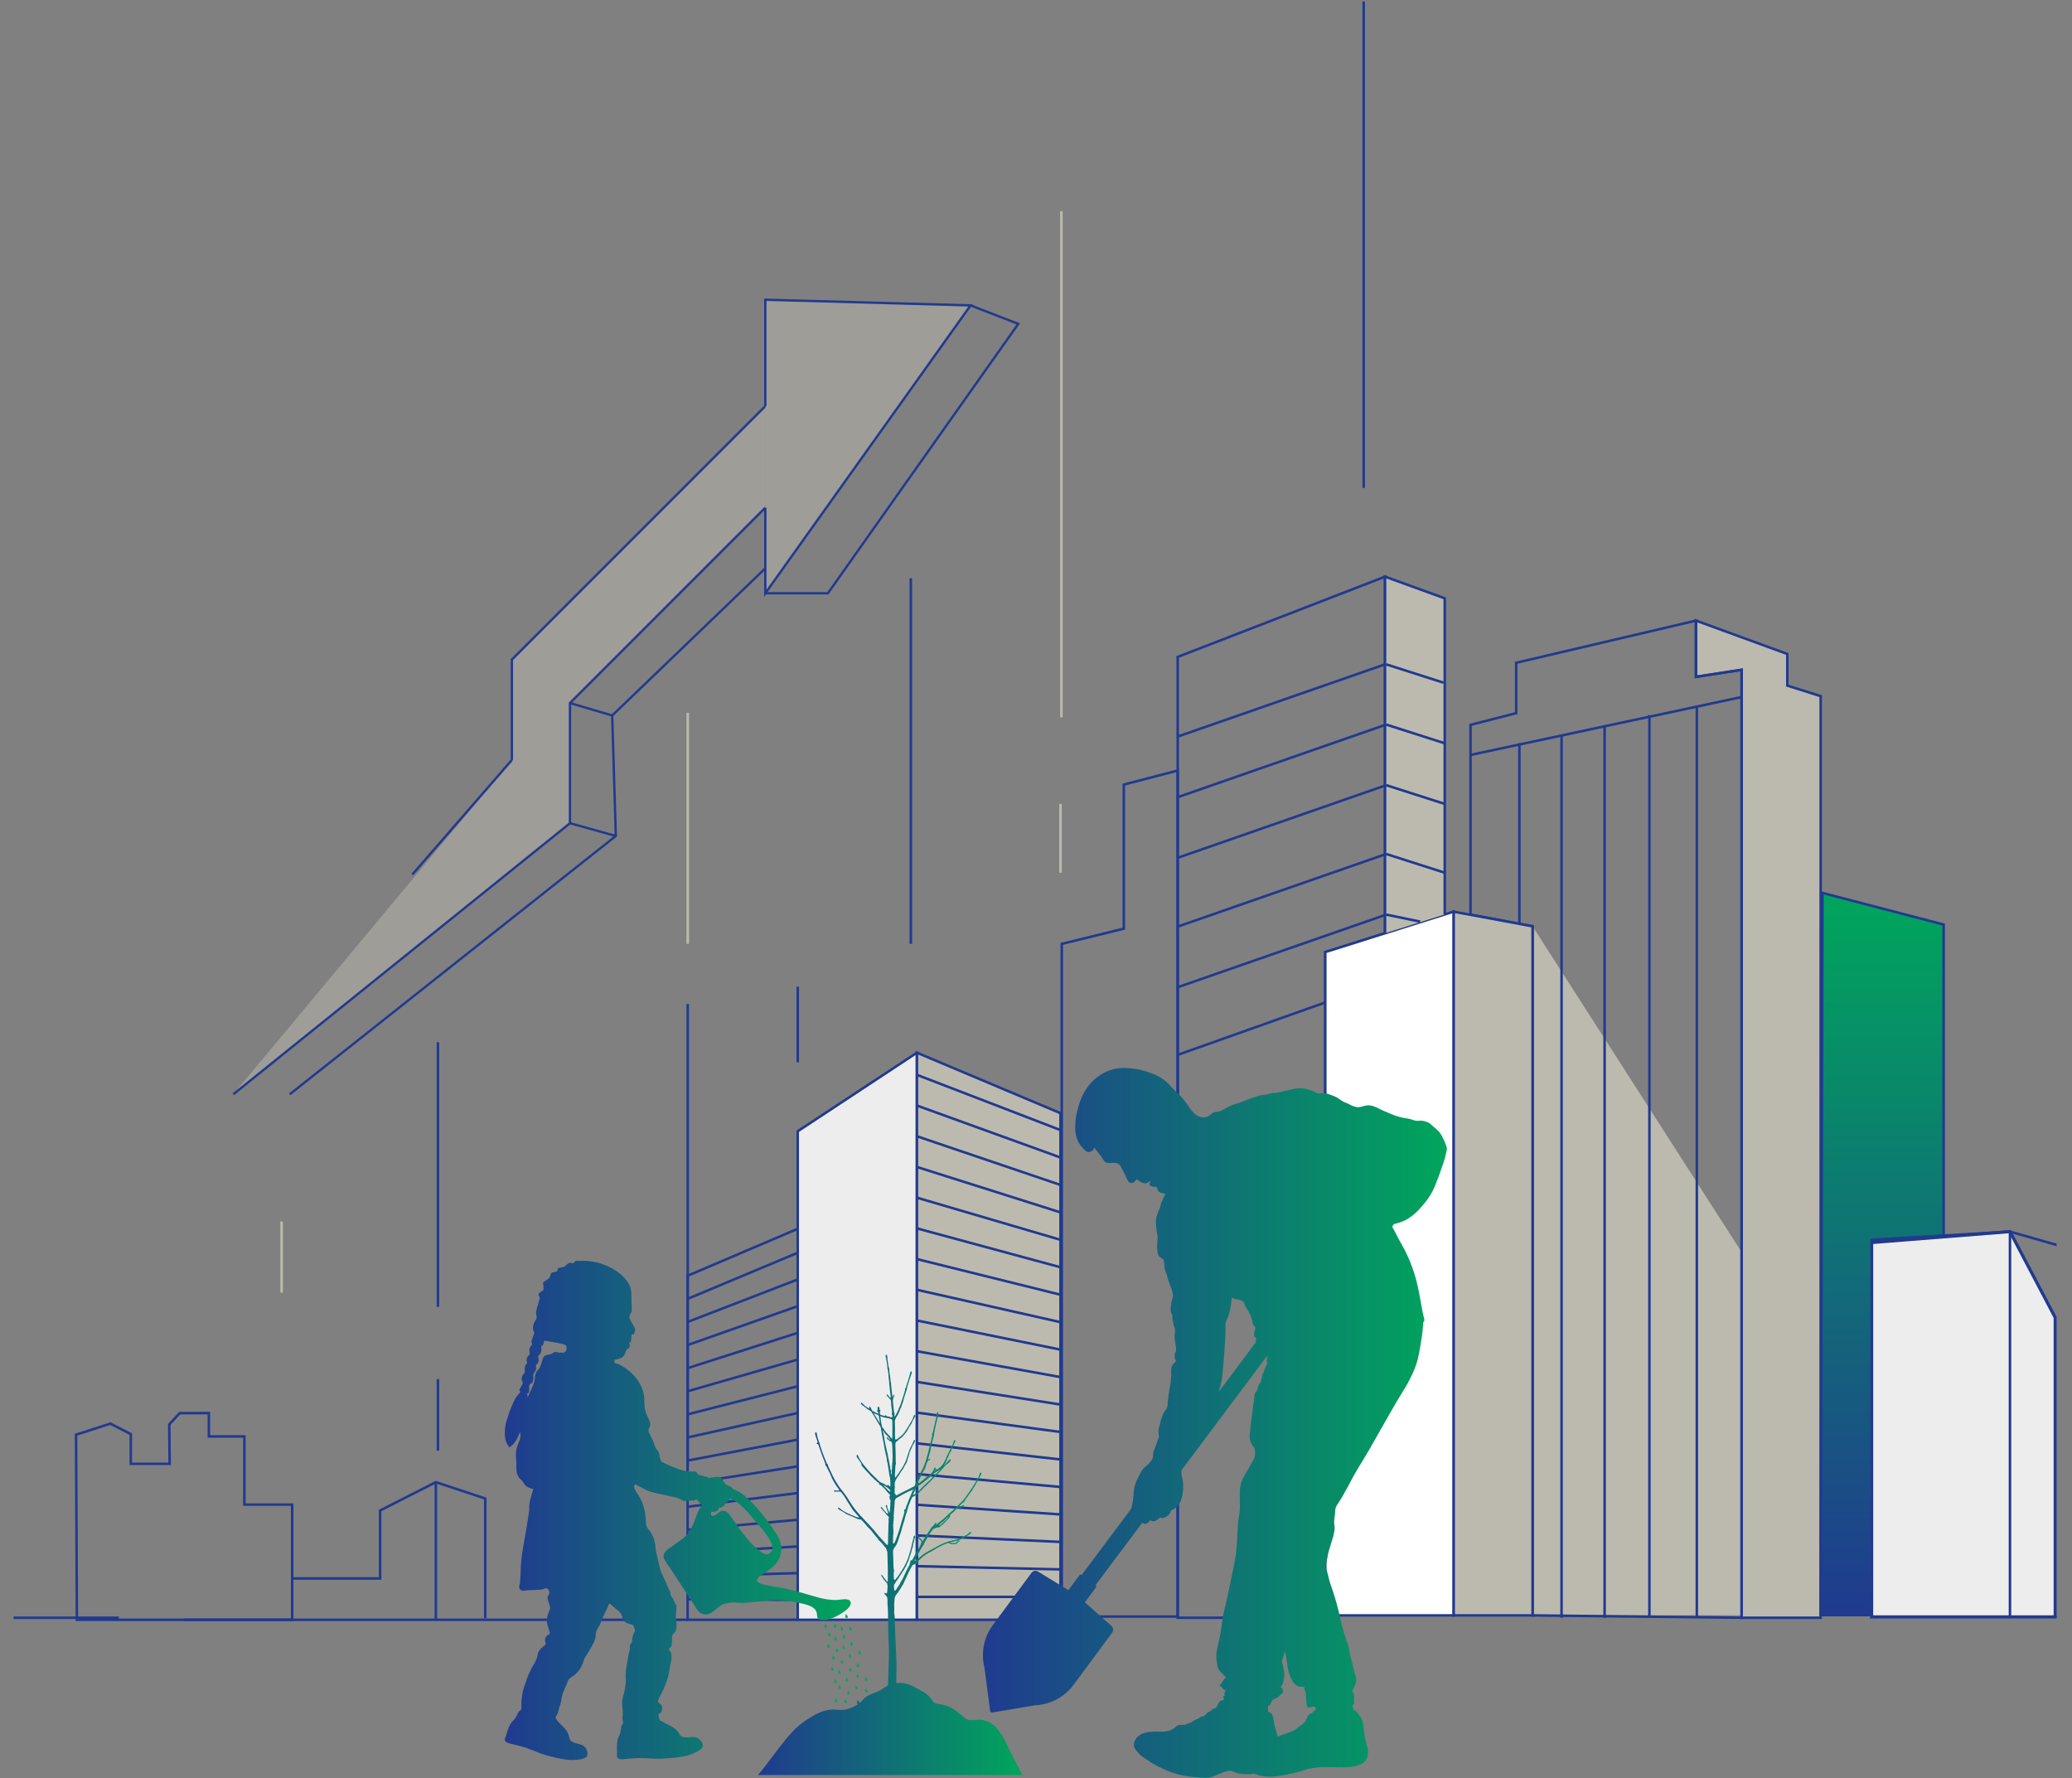 <svg id="Group_568" data-name="Group 568" xmlns="http://www.w3.org/2000/svg" xmlns:xlink="http://www.w3.org/1999/xlink" width="570" height="489.13" viewBox="0 0 570 489.13">
  <rect x="0" y="0" width="570" height="489.13" fill="#808080" stroke="none"/>
  <defs>
    <linearGradient id="linear-gradient" x1="1" y1="0.5" x2="0" y2="0.5" gradientUnits="objectBoundingBox">
      <stop offset="0" stop-color="#00a65c"/>
      <stop offset="1" stop-color="#203a8f"/>
    </linearGradient>
    <linearGradient id="linear-gradient-2" x1="0.5" y1="0" x2="0.5" y2="1" xlink:href="#linear-gradient"/>
    <clipPath id="clip-path">
      <rect id="Rectangle_240" data-name="Rectangle 240" width="570" height="489.13" fill="url(#linear-gradient)"/>
    </clipPath>
    <clipPath id="clip-path-2">
      <rect id="Rectangle_194" data-name="Rectangle 194" width="562.024" height="489.13" fill="none"/>
    </clipPath>
    <clipPath id="clip-path-3">
      <rect id="Rectangle_193" data-name="Rectangle 193" width="58.127" height="189.499" fill="none"/>
    </clipPath>
    <clipPath id="clip-path-5">
      <path id="Path_448" data-name="Path 448" d="M351.71,371.11h14.014V267.9l19.813-1.107V181.167l-33.346-8.7Z" transform="translate(-351.71 -172.469)" stroke="rgba(0,0,0,0)" stroke-width="1" fill="url(#linear-gradient-2)"/>
    </clipPath>
    <clipPath id="clip-path-6">
      <path id="Path_450" data-name="Path 450" d="M388.273,343.851H401.1v-102.3l-12.831-3.666Z" transform="translate(-388.273 -237.885)" stroke="rgba(0,0,0,0)" stroke-width="1" fill="url(#linear-gradient-2)"/>
    </clipPath>
    <clipPath id="clip-path-9">
      <path id="Path_457" data-name="Path 457" d="M270.515,388.586c-.138-.507-.208-.759-.238-.846a6.666,6.666,0,0,1-.222-.769c-.023-.115-.036-.2-.056-.316-.077-.453-.074-.618-.132-1-.021-.137-.046-.3-.1-.513a2.555,2.555,0,0,0-.494-1.2,1.653,1.653,0,0,0-.565-.447c-.189-.085-.266-.07-.347-.164-.12-.134-.06-.273-.051-.755.009-.5-.051-.625.068-.772s.2-.075.383-.214c.219-.169.148-.329.459-.967a1.528,1.528,0,0,1,.363-.51,1.244,1.244,0,0,1,.179-.131,3.6,3.6,0,0,1,.718-.306,3.125,3.125,0,0,0,.967-.716c.037-.038.031-.036.128-.131a6.08,6.08,0,0,1,.582-.56c.219-.169.243-.135.289-.221.038-.064.061-.157-.1-.7-.13-.454-.185-.531-.265-.58-.132-.085-.253-.046-.292-.122-.064-.125.171-.362.242-.439a3.366,3.366,0,0,0,.558-1.5,6.94,6.94,0,0,0,.172-2.259c-.014-.125-.011-.061-.319-1.625a3.929,3.929,0,0,0-.192-.729,2.913,2.913,0,0,1-.122-.316,1.529,1.529,0,0,1,.147-.825c.191-.594.289-.893.315-1,.037-.132.074-.282.148-.51.118-.373.178-.56.242-.558.1,0,.152.483.218.971.08.608.208,1.21.291,1.821a18.393,18.393,0,0,0,.534,2.912,10.419,10.419,0,0,0,.97,2.233,3.421,3.421,0,0,0,1.094,1.263,1.951,1.951,0,0,0,.849.362c.147.02.252.013.852.05.282.019.4.029.486.122.115.125.065.288.073.533.009.429.178.513.315,1.021a6.956,6.956,0,0,1,.1,1.067c.036.621.03.778.074,1.36.053.722.04.164.121.9.027.258.034.363.121.46.145.167.4.168.729.171a3.749,3.749,0,0,0,.7-.073c.373-.074.41-.135.534-.1a.7.7,0,0,1,.4.84c-.063.111-.158.09-.491.346a1.3,1.3,0,0,0-.211.177,2.562,2.562,0,0,1-.45.488c-.345.249-.437.1-.731.313-.219.158-.282.323-.647,1.085-.251.518-.375.782-.416.847a3.816,3.816,0,0,1-1.182,1.055c-1.431,1.041-1.266,1.015-1.754,1.294a12.187,12.187,0,0,1-1.6.7c-.884.345-1.118.392-2.119.748-.385.14-.671.246-.907.339-.081-.383-.219-.882-.423-1.612M255.494,292.5c.241-1.25.382-2.9.656-6.209.067-.8.141-1.9.291-4.114.05-.731.164-2.429.165-3.5v-1.42a3.008,3.008,0,0,1,0-.621,2.8,2.8,0,0,1,.289-.946,13.077,13.077,0,0,0,.729-1.985,14.244,14.244,0,0,0,.437-1.984c.023-.147.009-.071.145-1.092,0-.021.056-.412.073-.691.013-.215.02-.32.019-.342-.006-.074-.02-.125.006-.144.047-.037.179.064.225.1a2.846,2.846,0,0,0,.77.286c.451.134.463.043,1.088.2a2.855,2.855,0,0,1,.558.189c.192.093.135.1.474.288a.738.738,0,0,1,.245.187.584.584,0,0,1,.115.241c.064.258.188.494.256.75.105.4.268.466.819,1.424.343.6.531,1.02.577,1.122a5.646,5.646,0,0,1,.383,1c.1.369.071.474.218,1.055a1.864,1.864,0,0,0,.275.711c.038.054.161.209.309.382.071.085.115.132.128.145.328.384-.611,1.747-.184,2.525.125.229.282.249.4.57a1.613,1.613,0,0,1,.075.467l-.1.134a.421.421,0,0,0,.013.511L254.726,295.4c.414-1.444.658-2.333.768-2.9m-31.062-85.462a12.953,12.953,0,0,0-5.823,4.563,16.336,16.336,0,0,0-2.478,5.39,18.055,18.055,0,0,0-.872,5.437,9.053,9.053,0,0,0,.726,3.933,7.843,7.843,0,0,0,1.481,2.063c.7.782,1.105,1.021,1.5.994a2.1,2.1,0,0,0,.7-.217c.295-.147.513-.253.6-.461.054-.132.128-.256.172-.392.019-.054.03-.1.064-.11.068-.016.162.155.218.253a6.05,6.05,0,0,0,.5.629c.392.51.423.467.81.964a8.6,8.6,0,0,1,.591.829,6.711,6.711,0,0,0,.454.748,1.96,1.96,0,0,0,.547.553,2.225,2.225,0,0,0,1.228.2c.208,0,.319-.009.429-.017a4.3,4.3,0,0,1,.493-.02,2.819,2.819,0,0,1,.981.11,1.977,1.977,0,0,1,.775.518,3.01,3.01,0,0,1,.454.782c.3.59.255.436.665,1.225.289.554.432.832.523,1.044a9.486,9.486,0,0,0,.424.983,1.772,1.772,0,0,0,.473.632,1.167,1.167,0,0,0,.584.253,1.127,1.127,0,0,0,.669-.144,2.813,2.813,0,0,0,.386-.328,1.9,1.9,0,0,0,.293-.3c.083-.135.1-.245.181-.255.043-.006.078.021.158.084.169.138.255.207.278.232a2.758,2.758,0,0,0,.619.387,3.515,3.515,0,0,0,.594.279,2.87,2.87,0,0,0,.718.147,1.426,1.426,0,0,0,.571-.154c.112-.027.719-.464.792-.429.108.053-.279.735-.188.89.066.112.043.165.161.286a1.6,1.6,0,0,0,.91.365,1.228,1.228,0,0,0,.437-.013.475.475,0,0,1,.142-.026.4.4,0,0,1,.135.014.371.371,0,0,1,.184.157,1.636,1.636,0,0,1,.181.51,1.337,1.337,0,0,0,.365.619,1.814,1.814,0,0,0,.934.474c.154.033.218.028.437.083a.837.837,0,0,0,.353.063c.071-.007.128-.026.145,0s-.017.073-.1.205c-.037.063-.073.124-.111.184a2.335,2.335,0,0,0-.182.376c-.159.383-.454.943-.692,1.529-.352.874-.192.866-.557,1.857-.286.776-.363.725-.619,1.481a6.921,6.921,0,0,0-.376,1.625,6.665,6.665,0,0,0,0,1.069,19.922,19.922,0,0,0,.266,2.341,10.633,10.633,0,0,1,.2,1.324,12.914,12.914,0,0,1-.073,1.336,15.638,15.638,0,0,0-.05,1.8,8.264,8.264,0,0,0,.1.91,2.384,2.384,0,0,0,.3,1.031,2.533,2.533,0,0,0,.666.582c.392.281.523.3.657.511a1.618,1.618,0,0,1,.169.642,6.931,6.931,0,0,1,.061.826,7.843,7.843,0,0,0,.157,1.141,10.432,10.432,0,0,0,.461,1.323c.211.605.141.564.39,1.371a18.25,18.25,0,0,0,.7,1.991,7.752,7.752,0,0,1,.387,1.02c.09.319.14.591.2.887a3.671,3.671,0,0,1,.1.763,3.116,3.116,0,0,1-.2.826s-.137.466-.253,1.055a8.306,8.306,0,0,0-.158,1.421,2.856,2.856,0,0,0,.108,1.322c.088.184.162.372.243.558a1.081,1.081,0,0,1,.121.389,1.66,1.66,0,0,1-.048.389,1.305,1.305,0,0,0,.085.571,17.433,17.433,0,0,0,.387,1.809,4.125,4.125,0,0,1,.231.7,3.516,3.516,0,0,1,.074.449,3.041,3.041,0,0,1-.121.96,4.65,4.65,0,0,0,0,1.238,13.924,13.924,0,0,0,.194,1.42c.077.473.115.7.158.91s.06.416.11.618a.756.756,0,0,1,.023.172.824.824,0,0,1-.157.436,2.9,2.9,0,0,0-.293.619,2.364,2.364,0,0,0-.034.629,2.145,2.145,0,0,0,.071.755c.027.061.093.208.194.461a.663.663,0,0,1,.063.181c.013.229-.295.407-.449.523a2.5,2.5,0,0,0-.815,1.541,3.909,3.909,0,0,0-.048,1.1,4.994,4.994,0,0,1,.048,1.021c-.027.232-.061.3-.1.618a5.591,5.591,0,0,0-.036.729,14.128,14.128,0,0,1-.365,2.233c-.171.933-.258,1.693-.342,2.428-.11.98-.165,1.471-.168,1.53a3.868,3.868,0,0,1-.1.847,3.062,3.062,0,0,1-.581,1.094,7.841,7.841,0,0,0-1.045,2.21c-.36.991-.147.854-.583,2.209a3.647,3.647,0,0,0-.242,1.336,4.949,4.949,0,0,0,.1.8,1.691,1.691,0,0,1,.073.363,1.3,1.3,0,0,1-.122.608c-.238.551-.386,1.139-.607,1.7-.647,1.65-.493,1.38-.605,1.6a2,2,0,0,0-.244.7c-.023.179,0,.239-.024.631a3.874,3.874,0,0,1-.05.534,2.469,2.469,0,0,1-.265.731,5.29,5.29,0,0,1-1.045,1.285c-1.339,1.26-1.245,1.134-1.407,1.312a12.506,12.506,0,0,0-1.36,2.4,11.347,11.347,0,0,0-.923,2.21,9.834,9.834,0,0,0-.218,1.02,13.6,13.6,0,0,0-.12,1.6,17.87,17.87,0,0,1-.319,2.306c-.142.763-.191.785-.292,1.371L217.06,345.72l-.02-.014a.428.428,0,0,0-.6.09l-3.049,4.118-8.358-5.112a1.358,1.358,0,0,0-1.8.35l-10.669,14.417a13.956,13.956,0,0,0-2.274,11.626l1.582,11.987a.513.513,0,0,0,.524.389l11.927-1.991a13.959,13.959,0,0,0,10.456-5.571l10.666-14.417a1.356,1.356,0,0,0-.187-1.824l-7.335-6.5,3.05-4.118a.431.431,0,0,0-.091-.6l-.02-.014,12.831-17.145a1.45,1.45,0,0,0,.379.191,1.172,1.172,0,0,0,.863.013c.085-.041.026-.033.45-.353a1.011,1.011,0,0,0,.3-.279c.083-.135.073-.224.147-.254.1-.041.2.077.352.157a1.165,1.165,0,0,0,.715.085,1.974,1.974,0,0,0,.923-.376,1.279,1.279,0,0,0,.473-.39c.064-.1.1-.2.2-.242a.374.374,0,0,1,.3.063c.389.2.985-.051,1.3-.184a2.8,2.8,0,0,0,.957-.7,2.152,2.152,0,0,0,.339-.5,1.294,1.294,0,0,0,.172-.439.31.31,0,0,1,.048-.181.369.369,0,0,1,.266-.11c.189-.026.222-.115.645-.4.457-.312.479-.245.7-.437a2.612,2.612,0,0,0,.461-.56,6.123,6.123,0,0,0,.618-1.128,7.53,7.53,0,0,0,.486-1.965,10.647,10.647,0,0,0-.037-4.214,6.783,6.783,0,0,1-.291-1.673,2.369,2.369,0,0,1,.084-.628L268.033,285.5a2.793,2.793,0,0,1,.036.669,4.73,4.73,0,0,1-.111.779.433.433,0,0,0-.021.206.411.411,0,0,0,.085.192c.048.064.077.063.1.1.048.1-.085.259-.135.318a3.324,3.324,0,0,0-.313.7c-.2.434-.2.5-.605,1.5a3.558,3.558,0,0,0-.414,1.225,1.469,1.469,0,0,1-.047.424,3.894,3.894,0,0,1-.172.414,3.371,3.371,0,0,0-.1.544c-.081.315-.244.312-.473.681a6.018,6.018,0,0,0-.34.946,6.646,6.646,0,0,1-.242.753c-.231.461-.443.488-.608.874a1.8,1.8,0,0,0-.108.815,13.143,13.143,0,0,1-.3,2.062c-.185,1.223-.125,1.193-.352,2.949-.225,1.737-.283,1.777-.4,2.962-.118,1.223-.058,1.2-.169,1.868a5.031,5.031,0,0,0-.121,1.349,4.217,4.217,0,0,0,.207,1.005,4.281,4.281,0,0,0,.666,1.4,2.982,2.982,0,0,1,.389.535,2.485,2.485,0,0,1,.245.8,3.463,3.463,0,0,1,.011.6c-.017.216-.046.279-.05.523a1.945,1.945,0,0,1-.013.3,1.765,1.765,0,0,1-.083.34,5.139,5.139,0,0,1-.365.813c-.5.835-.93,1.715-1.434,2.549a23.205,23.205,0,0,0-1.541,2.767,10.67,10.67,0,0,0-.547,1.8,11.864,11.864,0,0,0-.158,2.743c.026,1.9.04,2.855,0,3.616-.084,1.669-.282,1.716-.5,3.933-.118,1.19-.063,1.2-.2,3.569-.127,2.257-.194,3.449-.363,4.832-.115.928-.362,2.145-.85,4.54-.827,4.052-1.242,6.087-1.312,6.408-1.162,5.382-1.161,4.628-1.481,6.626-.375,2.333-.564,4.527-1.044,6.386,0,0-.225.872-.46,2.063a12.22,12.22,0,0,0-.268,1.675,9.964,9.964,0,0,0,.169,2.207,4.65,4.65,0,0,0,.461,1.821,5.851,5.851,0,0,0,.776.948,3.92,3.92,0,0,1,.582.557,1.231,1.231,0,0,0,.414.437c.127.07.188.058.218.121.063.128-.141.313-.461.7a7.694,7.694,0,0,0-.558.753,3.234,3.234,0,0,1-.439.679c-.154.157-.283.224-.265.316s.209.1.486.315a1.1,1.1,0,0,1,.15.14c.115.131.1.184.219.322a1.148,1.148,0,0,0,.189.169l.024.017c.061.043.093.058.185.114.023.017.046.03.047.031l.05.031c.013.009.051.033.081.048.1.056.14.054.185.112l.01.01c.063.093-.064.3-.108.376a1.215,1.215,0,0,0-.206.79c.043.184.164.258.12.339-.06.112-.306.006-.414.141a.36.36,0,0,0,.028.4c.088.115.208.1.229.185.013.06-.057.142-.2.3a.913.913,0,0,1-.234.224.449.449,0,0,1-.266.033.71.71,0,0,0-.111-.006c-.268.01-.459.288-.664.59-.273.4-.251.557-.605,1.108a1.122,1.122,0,0,1-.33.377c-.226.147-.369.09-.62.188-.312.121-.269.276-.645.561-.417.318-.545.187-.938.5-.222.178-.154.2-.555.573a2,2,0,0,1-.638.464c-.246.1-.269.02-.537.1-.41.125-.429.32-.927.561-.282.135-.263.065-.6.224a5.56,5.56,0,0,0-.762.446,6.389,6.389,0,0,1-.575.392,6.048,6.048,0,0,1-.819.259c-.484.167-.44.224-.738.3a1.726,1.726,0,0,1-.537.038c-.112,0-.252-.008-.44,0a3.146,3.146,0,0,0-1.011.144c-.484.181-.545.444-1.114.849a4.611,4.611,0,0,1-1.041.544,7.063,7.063,0,0,1-2.874.33c-.574,0-1.118-.033-2.021.019-.3.016-.471.034-.6.048a7.478,7.478,0,0,0-1.619.319,4.322,4.322,0,0,0-1.542.8,3.363,3.363,0,0,0-.993,1.27,2.747,2.747,0,0,0-.172,1.925,4.7,4.7,0,0,0,.83,1.141,7.425,7.425,0,0,0,1.854,1.686h0c1.005.62,1.306.9,1.974,1.312.216.132.4.231.751.424a30.629,30.629,0,0,0,4.907,2.284c.228.078.95.326,1.921.571a25.716,25.716,0,0,0,4.22.7c2.673.225,4.009.336,5.171-.147.81-.335,1.635-.642,2.442-1a7.163,7.163,0,0,1,1.3-.437,3.1,3.1,0,0,1,1.333-.125,6.858,6.858,0,0,1,1.165.5,5.648,5.648,0,0,0,1.28.3,15.615,15.615,0,0,0,3.825-.033,10.747,10.747,0,0,0,2.287.672,12.743,12.743,0,0,0,3.594.076,26.638,26.638,0,0,0,3.115-.51c1.3-.259,2.271-.5,2.61-.582,2.032-.511,2.128-.676,3.351-.966a20.757,20.757,0,0,1,4.583-.5c.467-.011.182.007,3.965.056a23.235,23.235,0,0,0,2.855-.083,8.607,8.607,0,0,0,2.768-.655,3.656,3.656,0,0,0,1.3-.846,3.378,3.378,0,0,0,.773-1.458,4.509,4.509,0,0,0,.056-1.927c-.085-.625-.181-.675-.516-2.036-.087-.346-.209-.842-.315-1.4-.211-1.077-.148-1.272-.326-2.522a7.8,7.8,0,0,0-.61-2.592c-.238-.446-.255-.3-1.025-1.4-.248-.352-.44-.645-.78-.723a.614.614,0,0,1-.325-.122c-.12-.118-.075-.246-.157-.611s-.15-.365-.124-.507c.046-.242.259-.271.392-.51s.034-.423-.021-.886c-.091-.768.152-.795.056-1.414-.11-.716-.453-.733-.443-1.279,0-.355.148-.433.507-1.239a6.706,6.706,0,0,0,.487-1.31,3.837,3.837,0,0,0-.291-1.942c-.568-1.974-.329-1.689-.948-3.812-.132-.453-.286-.954-.436-1.7-.127-.622-.162-.978-.218-1.336a12.349,12.349,0,0,0-.827-2.67,42.743,42.743,0,0,1-1.213-4.175c-.45-1.71-.346-1.6-.826-3.543-.3-1.192-.79-3.186-1.6-5.632-.541-1.631-.8-2.192-1.129-3.482a23.466,23.466,0,0,0-.6-2.4,3.415,3.415,0,0,1-.255-1,5.2,5.2,0,0,1,.29-1.676c.157-.658.14-.8.275-1.492.262-1.367.521-1.854,1.165-4.1a14.452,14.452,0,0,0,.691-2.985c.038-1.115-.207-1.22-.111-2.512.071-.919.224-1.238.255-2.367a3.752,3.752,0,0,1,.076-.728,3.487,3.487,0,0,1,.691-1.42,33.72,33.72,0,0,0,2-3.386c.719-1.195,1.023-1.847,1.639-3.022,1.535-2.925,2.269-3.838,4.989-8.485.695-1.186.224-.4,3.787-6.663,2.119-3.72,3.177-5.581,3.5-6.118,2.307-3.886,2.815-4.426,4-6.847a26.32,26.32,0,0,0,2.039-5.169c.225-.886.406-1.915.765-3.97.37-2.115.476-3.073.51-3.385.161-1.515.239-2.271.218-2.4a.738.738,0,0,1,.037-.473c.083-.164.2-.184.265-.355a.685.685,0,0,0,.013-.412,3.067,3.067,0,0,0-.157-.716c-.185-.484-.389-1.829-.85-4.308-.37-2-.555-3-.765-3.933a41.961,41.961,0,0,0-1.565-5.426,41.421,41.421,0,0,0-2.768-6.045c-.258-.449-.619-1.031-1.092-1.967-.4-.8-.514-1.118-.839-1.638-.181-.3-.332-.611-.507-.91-.077-.132-.121-.281-.2-.413a.354.354,0,0,1-.053-.175.4.4,0,0,1,.115-.226c.172-.219.134-.268.236-.375a.818.818,0,0,1,.48-.2c.33-.061.644-.2.975-.255a10.531,10.531,0,0,0,3.211-1.608,16.237,16.237,0,0,0,3.18-3.01,20.9,20.9,0,0,0,2.888-4.1c.372-.7.8-1.809,1.652-4.03.046-.12.678-1.772,1.36-3.859a20.5,20.5,0,0,0,.726-2.767,2.712,2.712,0,0,0,.171-1.068,3.137,3.137,0,0,0-.29-1.068,17.688,17.688,0,0,0-.8-1.846,8.188,8.188,0,0,0-.994-1.628,20.041,20.041,0,0,0-1.7-1.552,10.75,10.75,0,0,0-.9-.8,4.79,4.79,0,0,0-2.307-.752,4.125,4.125,0,0,0-.712.017,2.793,2.793,0,0,1-.891-.017,7.986,7.986,0,0,1-1.213-.365,10.941,10.941,0,0,0-1.991-.387,17.869,17.869,0,0,1-4.393-1.457c-1.209-.508-1.816-.762-2.4-1.068a8.125,8.125,0,0,0-1.846-.778,4.19,4.19,0,0,0-1.359-.169,6.489,6.489,0,0,0-1.213.242,6.2,6.2,0,0,1-1.116.269,3.7,3.7,0,0,1-.947-.074,6.329,6.329,0,0,1-1.723-.7c-1.259-.622-1.136-.45-1.846-.849-.866-.488-.89-.659-1.7-1.092a9.735,9.735,0,0,0-1.628-.679,5.776,5.776,0,0,0-2.817-.439,1.711,1.711,0,0,1-.607.048,1.83,1.83,0,0,1-.921-.387,8.785,8.785,0,0,0-3.932-1.045,12.164,12.164,0,0,0-3.059.461c-1.9.42-2.333.536-2.333.536a8.393,8.393,0,0,1-1.48.29,4.82,4.82,0,0,1-.537.026,3.231,3.231,0,0,0-.484.024,16.687,16.687,0,0,0-1.649.437,15.748,15.748,0,0,0-1.675.218c-.179.051-.479.15-.923.292-.168.054-.393.127-.729.232-.181.058-.309.1-.337.108-.647.2-1.609.622-2.805,1.091-.369.145-.6.234-.911.328-.372.113-.513.134-.85.232a10.257,10.257,0,0,0-1.078.387c-2.206.9-2.67,1.668-4.08,1.82a2.458,2.458,0,0,0-1.418.4,7.429,7.429,0,0,1-.691.618,2.974,2.974,0,0,1-.8.4,2.854,2.854,0,0,1-1.455.037,3.934,3.934,0,0,1-1.71-.8,5.807,5.807,0,0,1-1.021-1.092c-.823-1.023-.773-1.181-1.621-2.257-.44-.56-.9-1.079-1.165-1.383-.07-.08-.155-.177-.269-.3-.353-.373-.637-.615-.7-.668-.574-.5-2.243-2.338-2.635-2.748a12.8,12.8,0,0,0-4.927-2.915,18.367,18.367,0,0,0-4.586-1.165,22.293,22.293,0,0,0-2.58-.182,12.01,12.01,0,0,0-4.318.766" transform="translate(-189.879 -206.268)" stroke="rgba(0,0,0,0)" stroke-width="1" fill="url(#linear-gradient)"/>
    </clipPath>
    <clipPath id="clip-path-10">
      <rect id="Rectangle_202" data-name="Rectangle 202" width="0.046" height="0.091" fill="none"/>
    </clipPath>
    <linearGradient id="linear-gradient-10" x1="-5136.872" y1="529.743" x2="-5105.62" y2="529.743" gradientUnits="objectBoundingBox">
      <stop offset="0" stop-color="#213a8f"/>
      <stop offset="0.156" stop-color="#1e418b"/>
      <stop offset="0.391" stop-color="#185682"/>
      <stop offset="0.676" stop-color="#0e7772"/>
      <stop offset="0.997" stop-color="#00a65d"/>
      <stop offset="1" stop-color="#00a75d"/>
    </linearGradient>
    <clipPath id="clip-path-11">
      <path id="Path_458" data-name="Path 458" d="M192.72,337.578l-.007-.013.007.013m-.007-.013c-.013-.028-.028-.063-.053-.108.02.037.038.075.053.108m-.053-.108-.017-.037.017.037m-62.449,25.27h0Zm25.236-50.21a2.143,2.143,0,0,0,.548-.29c.249-.16.3-.231.318-.3a1.1,1.1,0,0,0,.05-.292c0-.078,0-.1.013-.125.056-.1.224-.071.39-.088a1.637,1.637,0,0,0,.572-.218,1.318,1.318,0,0,0,.541-.382.721.721,0,0,0,.15-.322,1.337,1.337,0,0,0,.011-.244c-.006-.065-.014-.077-.006-.1.03-.1.239-.1.392-.14.224-.053.365-.214.648-.528a1.211,1.211,0,0,0,.357-.58c2.79.891,5.564,4.568,6.984,6.219,1.092,1.273,7.325,7.654,3.52,9.084-.913.343-2.179-.779-2.786-1.283-3.063-2.538-5.283-6.018-7.565-9.227-.6-.843-1.253-1.606-2.408-1.352-.782.177-1.195.89-1.9,1.178-1.078.446-1.179-.174-.886-1.06.046.013.078.031.127.044a1.964,1.964,0,0,0,.5.07,1.5,1.5,0,0,0,.43-.063m-51.7-32.04c-.041-.14-.124-.4-.013-.506a.2.2,0,0,1,.151-.04h.01a.281.281,0,0,0,.147-.028c.085-.048.171-.167.172-.817a8.326,8.326,0,0,1,0-1.017,1.042,1.042,0,0,1,.121-.459c.14-.216.306-.218.51-.372a1.585,1.585,0,0,0,.516-1.047,3.225,3.225,0,0,0,0-.882,1.687,1.687,0,0,1-.041-.453c.037-.291.2-.387.4-.7a2.124,2.124,0,0,0,.412-1.374c-.03-.2-.1-.3-.048-.476.068-.241.248-.272.437-.5a1.7,1.7,0,0,0,.312-1.131c0-.443-.191-.47-.145-.775.058-.394.343-.369.622-.9a2,2,0,0,0,.241-1.347.758.758,0,0,1-.06-.325c.034-.309.32-.409.54-.695.105-.144.13-.242.272-1.015.007-.043.016-.081.023-.121.572.105.547.064,1.7.249.122.02.614.1,1.265.218,1.38.254.974.228,1.581.322a3.966,3.966,0,0,1,1.218.373.788.788,0,0,1,.322.272,1.084,1.084,0,0,1,.09.692,1.306,1.306,0,0,1-.181.716,1.133,1.133,0,0,1-.252.251.933.933,0,0,1-.444.212c-.167.02-.2-.043-.4-.061-.281-.024-.332.088-.594.1-.316.016-.363-.142-.775-.211a1.742,1.742,0,0,0-.674.014c-.444.1-.443.328-.941.537a8.137,8.137,0,0,1-.937.212,3.338,3.338,0,0,0-.806.242,1.68,1.68,0,0,0-.591,1.02c-.337,1.079-.511,1.618-.671,1.987-.437,1-.778.829-1.181,1.746-.365.829-.128,1.074-.4,2.28a14.9,14.9,0,0,1-.937,2.414c-.5,1.138-.755,1.576-.953,2.11a1.716,1.716,0,0,0-.019-.719m13.315-36.9c-.413.167-.389.479-.752.59a.627.627,0,0,1-.447-.034.939.939,0,0,0-.491-.046,1.729,1.729,0,0,0-.752.4c-.427.326-.377.461-.7.644a3.306,3.306,0,0,1-.913.242c-.624.121-.688.08-.8.188-.285.262-.077.654-.376.886-.117.09-.188.06-.563.132a2.561,2.561,0,0,0-.835.242c-.479.3-.2.87-.725,1.477a5.154,5.154,0,0,1-.75.564c-.637.443-.792.469-.884.7-.108.259.043.352.08,1.02.03.533.047.826-.134,1.072s-.329.158-.75.51c-.261.218-.454.379-.483.618-.036.285.192.394.295.752.08.282.013.49-.161,1.074-.288.941-.429,1.417-.511,1.716a6.254,6.254,0,0,0-.295,1.4c-.016.817.272,1,.134,1.609-.105.47-.289.419-.591,1.075a3.5,3.5,0,0,0-.376,1.9c.081.6.326.749.356,1.124-.014.034-.03.064-.047.1-.03.068-.171.453-.454,1.222-.269.741-.3.836-.281,1.012.04.359.238.59.108.874a.807.807,0,0,1-.216.249,1.836,1.836,0,0,0-.479,1.282c.014.389.188.843.077,1.094a.811.811,0,0,1-.078.137c-.087.118-.168.141-.271.235a.968.968,0,0,0-.171.222,1.74,1.74,0,0,0-.308,1.132c.044.328.185.413.122.652-.048.177-.155.225-.285.384a2.124,2.124,0,0,0-.345,1.393c.017.369.108.535-.006.8a1.742,1.742,0,0,1-.265.369,3.217,3.217,0,0,0-.447.759,1.605,1.605,0,0,0-.09,1.165c.1.238.241.322.249.578a1,1,0,0,1-.128.456,8.554,8.554,0,0,1-.516.877c-.329.561-.319.706-.271.792.068.114.2.105.229.215a.579.579,0,0,1-.2.476c-.289.265-.506.664-.785.94a8.612,8.612,0,0,0-1.136,2.2,20.706,20.706,0,0,0-1.366,3.656,10.734,10.734,0,0,0-.746,4.073,6.1,6.1,0,0,0,.49,2.887c.259.543.577.859.655,1.094.006.02.034.1.087.113.07.014.145-.094.168-.124.141-.189.318-.228.779-.627a8.959,8.959,0,0,0,1.669-2.751c.1-.259.2-.5.312-.733.007.048.014.087.019.115a5.4,5.4,0,0,1,.132.993,4.814,4.814,0,0,1-.508,1.744,13.443,13.443,0,0,0-.645,1.9,7.755,7.755,0,0,0-.132,1.572c-.011.864.085.964.132,1.931a16.267,16.267,0,0,0,.054,2.6,4.331,4.331,0,0,0,.591,1.544c.412.639.627.551,1.222,1.383.419.585.45.823.859,1.114a4.323,4.323,0,0,0,.9.454,3.811,3.811,0,0,0,.752.255c.1.007.216,0,.269.081s0,.177-.081.39c-.071.182-.124.366-.188.55s-.093.293-.174.59c-.215.78-.352,1.242-.416,1.491a9.364,9.364,0,0,0-.242,2.387c0,.661-.245,2.14-.725,5.1-.553,3.4-.631,3.4-1.072,6.279a36.313,36.313,0,0,0-.511,4.483c-.02.554-.021,1.1-.081,2.146-.091,1.648-.137,2.471-.188,2.629a1.747,1.747,0,0,0-.107,1.316,1.111,1.111,0,0,0,.459.457,1.561,1.561,0,0,0,1.072.081,8.485,8.485,0,0,1,1.735-.111c.362,0,.723,0,1.082-.024,1.293-.1,1.942-.144,2.066-.188.46-.161.863-.4,1.235-.215a1.066,1.066,0,0,1,.456.591,1.378,1.378,0,0,1,.027,1.047c-.105.235-.209.231-.322.429-.179.316-.11.678.108,1.423a8.359,8.359,0,0,1,.508,1.772c.006.48-.16.582-.429,1.368a5.8,5.8,0,0,0-.43,2.791,13.689,13.689,0,0,0,.564,1.958c.152.411.318.8.135,1.1-.151.246-.382.182-.7.456a1.767,1.767,0,0,0-.535,1.074c-.081.679.325,1,.107,1.423-.094.185-.225.228-.483.4a5.128,5.128,0,0,0-1.314,1.421c-.359.575-.262.847-.511,1.69a8.581,8.581,0,0,1-1.1,2.229,24.462,24.462,0,0,0-2.091,4.829,16.722,16.722,0,0,0-1.075,4.778,18.747,18.747,0,0,0-.048,1.957.943.943,0,0,1-.071.58c-.114.214-.276.242-.484.4-.225.165-.228.275-.763,1.282a8.289,8.289,0,0,1-.412.733,4.558,4.558,0,0,1-.779.84,6.415,6.415,0,0,0-1.132,2.133c-.493,1.182-.2.842-.662,1.961-.161.4-.372.867-.167,1.232a1.044,1.044,0,0,0,.326.319,2.239,2.239,0,0,0,.9.386c.983.187,1.935.5,2.912.712a25.516,25.516,0,0,1,3.275,1.105c1.538.577,1.468.629,2.535,1a26.3,26.3,0,0,0,2.6.752,35.228,35.228,0,0,0,4.483.91,11.69,11.69,0,0,0,3.553-.093c1.535-.288,1.851-.695,1.967-.937a2.03,2.03,0,0,0-.094-1.613,2.718,2.718,0,0,0-1.013-1.276,7.92,7.92,0,0,0-1.749-.561,4.912,4.912,0,0,1-1.163-.422,1.608,1.608,0,0,1-.7-.6,1.427,1.427,0,0,1-.181-.642,4.935,4.935,0,0,0-1.107-2.3,15.9,15.9,0,0,0-1.407-1.453,6.245,6.245,0,0,1-.891-1.03c-.124-.184-.225-.356-.3-.5a.45.45,0,0,1,0-.417v0a1.48,1.48,0,0,0,.075-.152,2.232,2.232,0,0,1,.273-.41,4.627,4.627,0,0,0,.457-1.34c.226-1.151.386-1,.644-2.256.169-.816.094-.846.269-1.529a11.787,11.787,0,0,1,.537-1.555c.471-1.2.5-1,.832-1.908a3.235,3.235,0,0,1,.617-1.286,3.453,3.453,0,0,1,.832-.564,6.357,6.357,0,0,0,1.4-1.208,7.285,7.285,0,0,0,1.316-2.068c.4-.893.3-1.081.75-1.958.216-.417.269-.433.806-1.287.466-.745.829-1.324,1.206-2.066a7.651,7.651,0,0,0,.914-2.254,7.393,7.393,0,0,1,.241-1.692,8.22,8.22,0,0,1,.672-1.233c.221-.406.423-.871.83-1.8.121-.273.1-.241.86-2.012.263-.619.642-1.188.857-1.824.11-.323.177-.591.375-.645.236-.064.444.226,1.021.752s.533.383,1.208.994a3.735,3.735,0,0,1,1.047,1.206c.027.056.01.027.216.59a10.017,10.017,0,0,0,.427,1.1,2.308,2.308,0,0,0,1.128.75,5.567,5.567,0,0,0,.859.268c.272.054.4.047.535.161s.154.228.3.618c.222.608.282.588.295.778.02.295-.124.39-.349.886a4.931,4.931,0,0,0-.429,1.477c-.06.53.043.658-.107.994-.16.355-.332.339-.484.669-.179.392-.009.571-.053,1.208a8.678,8.678,0,0,1-.322,1.314c-.1.413-.114.6-.216,1.262-.273,1.794-.366,1.87-.494,2.992a13.2,13.2,0,0,0-.121,1.529c-.01.876.09,1.138.04,1.987-.006.1-.057.5-.161,1.316a9.2,9.2,0,0,1-.422,1.989h0a9.6,9.6,0,0,0-.355,1.445c-.019.107-.034.219-.048.346,0,0,0,.036-.007.073a11.178,11.178,0,0,0,.047,1.82,10.328,10.328,0,0,1,.1,2.234,2.763,2.763,0,0,0,0,1.387,1.02,1.02,0,0,1,.121.585c-.043.246-.191.325-.342.541-.162.235-.132.343-.323,1.491-.077.456-.114.688-.16.844a4.659,4.659,0,0,1-.484,1.068,6.522,6.522,0,0,0-.4,2.435c-.094,1.3.078.88,0,2.113-.028.44-.08.961.242,1.249a1.1,1.1,0,0,0,.422.2,2.359,2.359,0,0,0,1.01.08c1.02-.14,2.054-.144,3.076-.262a26.776,26.776,0,0,1,3.563,0c1.692.057,1.642.13,2.8.141a27.4,27.4,0,0,0,2.8-.121,35.935,35.935,0,0,0,4.664-.584,12.173,12.173,0,0,0,3.442-1.246c1.4-.782,1.571-1.279,1.611-1.552a2.1,2.1,0,0,0-.624-1.528,2.793,2.793,0,0,0-1.41-.906,8.329,8.329,0,0,0-1.89.027,5.189,5.189,0,0,1-1.276-.027,1.685,1.685,0,0,1-.886-.349,1.412,1.412,0,0,1-.389-.564,5.074,5.074,0,0,0-1.838-1.864,16.563,16.563,0,0,0-1.851-.946c-.422-.2-.8-.488-1.208-.706a1.213,1.213,0,0,1-.645-.562,2.629,2.629,0,0,1-.08-.483c-.093-.551-.164-.581-.12-.725.078-.271.352-.229.642-.564a2.045,2.045,0,0,0,.222-1.992,3.028,3.028,0,0,0-.481-.463c-.3-.259-.466-.355-.506-.564a.811.811,0,0,1,.041-.342,2.3,2.3,0,0,1,.2-.544c.205-.383.363-.792.584-1.166a19.188,19.188,0,0,0,1.005-2.113,15.968,15.968,0,0,0,1.228-3.966c.417-2.711.755-3.322.644-4.467a2.352,2.352,0,0,0-.281-1.128c-.225-.369-.523-.538-.464-.765.048-.188.275-.177.5-.422a1.476,1.476,0,0,0,.3-.786,14.844,14.844,0,0,0,.1-1.951,1.847,1.847,0,0,1,.08-.585c.154-.433.416-.513.685-.846a3.447,3.447,0,0,0,.483-2.253,4.48,4.48,0,0,0-.043-.627c-.047-.312-.1-.422-.145-.712a4.267,4.267,0,0,1-.034-.695c.014-.629.141-.85.141-1.67,0-.9.157-1.048.041-1.369-.017-.047-.007,0-.244-.434-.048-.088-.138-.253-.2-.37a7.563,7.563,0,0,1-.323-.725c-.261-.631-.46-.59-.7-1.148-.228-.518-.06-.558-.3-1.206-.15-.4-.238-.449-.525-1.047-.205-.434-.313-.729-.422-1.008-.629-1.606-1.474-3.036-1.752-4.044-.083-.3-.161-.624-.161-.624-.077-.322-.135-.594-.175-.793-.014-.07-.024-.122-.026-.132-.14-.719-.7-3.02-.7-3.02-.429-1.745-.068-1.551-.463-2.958a7.838,7.838,0,0,0-1.309-3.039,3.927,3.927,0,0,1-1.025-1.629,7.057,7.057,0,0,1-.083-1.249s-.034-.752-.187-1.8a13.127,13.127,0,0,0-1.22-4.079c-.212-.376-.478-.8-.478-.8-.1-.157-.168-.263-.246-.382a13.832,13.832,0,0,1-1.005-1.745,1.234,1.234,0,0,1-.081-.7l.006-.013a.626.626,0,0,1,.315-.389c.145-.05.271.067.564.256a8,8,0,0,0,.792.427.631.631,0,0,0,.064.028c.4.185,2.029,1.081,2.438,1.2s.78.217,1.505.395c.221.054.427.1.711.168.451.1.661.137,1.027.212.238.048.276.06,1.171.269,1.055.246,1.586.372,1.8.412.592.113.688.1,1.068.206.407.113.329.131,1.044.359a1.573,1.573,0,0,1,.447.191c.225.151.231.266.426.36a1.185,1.185,0,0,0,.543.065,5.375,5.375,0,0,0,.672-.061,6.479,6.479,0,0,1,.93-.058,3.1,3.1,0,0,0,.822.014,1.745,1.745,0,0,0,.5-.209,2.371,2.371,0,0,0,.246-.171l.708.732c.285.289.547.547.846.82-.041.06-.084.121-.125.182-1.518,2.274-1.905,5.128-3.475,7.37-1.047,1.494-2.857,2.555-4.289,3.636-1.228.924-3.348,1.917-2.467,3.745a25.07,25.07,0,0,0,1.74,2.663q3.253,4.984,6.508,9.966c.694,1.06,1.3,2.317,2.686,2.56,2.076.363,3.466-1.907,5.121-2.738a9.279,9.279,0,0,1,4.311-.466c.691.029,1.359.054,1.947.02,1.616-.093,3.218-.282,4.823-.474a26.958,26.958,0,0,1,9.574.426c1.559.367,4.259.728,5.034,2.287.572,1.152-.165,2.27,1.488,2.482,1.754.225,3.825-.788,5.268-1.659.842-.51,3.341-2.088,2.7-3.4.017.033.041.081.067.134-.017-.038-.04-.083-.067-.134s-.02-.041,0,0c-.555-1.131-2.936-.427-3.855-.423a17.977,17.977,0,0,1-4.754-.641c-3.425-.906-6.757-2.058-10.253-2.689-1.548-.281-3.1-.531-4.65-.836-1.576-.315-3.208-1.058-1.323-2.407,2.387-1.708,4.994-3,5.674-6.136.5-2.313-.181-3.928-1.416-5.813a52.719,52.719,0,0,0-5.87-7.612c-1.525-1.595-3.557-3.686-5.827-4.349a1.4,1.4,0,0,0-.141-.251,2.22,2.22,0,0,0-1.054-.671,2.229,2.229,0,0,1-.7-.319,2.179,2.179,0,0,1-.177-.15,3.815,3.815,0,0,1-.668-.956,2.219,2.219,0,0,0-.75-.836,2.054,2.054,0,0,0-1.172-.185,7.585,7.585,0,0,0-1.5.207,1.175,1.175,0,0,1-.6.027,1.232,1.232,0,0,1-.412-.205c-.171-.1-1.406-.4-2.444-.659a3.242,3.242,0,0,1-.181-.3c-.1-.121-.066-.164-.155-.289a.85.85,0,0,0-.379-.278,1.017,1.017,0,0,0-.567-.016c-.01,0-.4,0-1.181,0a6.376,6.376,0,0,1-1.631-.249,18.167,18.167,0,0,1-2.617-.913l-.09-.034c-1.144-.46-1.981-.846-2.288-.99-.736-.345-.8-.406-.96-.464a4.473,4.473,0,0,1-.245-.461,5.307,5.307,0,0,1-.349-1.155c-.125-.624-.033-.674-.175-.994-.161-.366-.315-.379-.738-1.045a4.259,4.259,0,0,1-.295-.523,4.364,4.364,0,0,1-.282-.927,10.19,10.19,0,0,0-.684-1.5,11.963,11.963,0,0,1-.524-1.154,1.514,1.514,0,0,1-.322-.846,1.639,1.639,0,0,1,.12-.47,6.318,6.318,0,0,0,.389-1.155,1.911,1.911,0,0,0-.134-.749,8.612,8.612,0,0,0-.59-1.41,8.377,8.377,0,0,1-.725-1.932,8.875,8.875,0,0,1-.134-1.206c-.077-1.014-.075-1.72-.081-1.988a8.453,8.453,0,0,0-.83-3.191,11.755,11.755,0,0,0-3.569-4.472,14,14,0,0,0-2.132-1.421,3.322,3.322,0,0,0-.8-.357c-.144-.034-.283-.091-.429-.124-.168-.04-.289-.058-.369-.161a.453.453,0,0,1-.067-.162.966.966,0,0,1-.014-.414c.02-.181.031-.271.1-.309s.1-.011.174,0a1.384,1.384,0,0,0,.416-.054,4.8,4.8,0,0,0,.738-.214,2.6,2.6,0,0,0,.872-.484,2.722,2.722,0,0,0,.711-1.195,2.359,2.359,0,0,1,.229-.562,1.542,1.542,0,0,1,.295-.376,3.171,3.171,0,0,1,.283-.2.8.8,0,0,0,.373-1.087c-.066-.246-.135-.31-.091-.416.056-.137.209-.113.348-.281a.746.746,0,0,0,.134-.35,3.2,3.2,0,0,0,.053-.7,3.813,3.813,0,0,1,.056-.669.329.329,0,0,1,.094-.255.242.242,0,0,1,.169-.038.554.554,0,0,0,.1,0c.208-.028.335-.265.43-.443a1.809,1.809,0,0,0,.161-1.195,2.968,2.968,0,0,0-.308-.685c-.242-.453-.329-.514-.617-1.02a7.935,7.935,0,0,1-.417-.832,1.556,1.556,0,0,1-.216-.776,1.64,1.64,0,0,1,.229-.591c.168-.326.236-.33.338-.578a2.053,2.053,0,0,0,.134-.6,3.977,3.977,0,0,0-.041-.776c-.024-.309-.034-.645-.053-1.316-.009-.286-.01-.429-.011-.516,0-.218,0-.306,0-.555,0-.211,0-.365-.006-.513a10.861,10.861,0,0,0-.137-1.96c-.017-.084-.037-.168-.038-.171a6.907,6.907,0,0,0-.241-.8,9.475,9.475,0,0,0-2.336-3.1A16.769,16.769,0,0,0,123,244.011a17.518,17.518,0,0,0-3.811-.483,11.824,11.824,0,0,1-1.343.026c-.2-.013-.34-.03-.464-.03a.8.8,0,0,0-.313.057" transform="translate(-97.514 -243.524)" stroke="rgba(0,0,0,0)" stroke-width="1" fill="url(#linear-gradient)"/>
    </clipPath>
    <clipPath id="clip-path-12">
      <path id="Path_459" data-name="Path 459" d="M163.293,312.45c-.081.318.263.47.414.437a.377.377,0,0,0,.2-.581c-.3-.35-.46-.6-.469-.6s-.061.441-.141.742" transform="translate(-163.28 -311.708)" fill="none"/>
    </clipPath>
    <linearGradient id="linear-gradient-12" x1="-257.048" y1="37.323" x2="-255.473" y2="37.323" xlink:href="#linear-gradient-10"/>
    <clipPath id="clip-path-13">
      <path id="Path_460" data-name="Path 460" d="M161.114,314.317c-.085.318.262.467.413.434a.376.376,0,0,0,.194-.581,7.09,7.09,0,0,1-.467-.6s-.06.441-.14.745" transform="translate(-161.101 -313.572)" fill="none"/>
    </clipPath>
    <linearGradient id="linear-gradient-13" x1="-252.429" y1="35.132" x2="-250.862" y2="35.132" xlink:href="#linear-gradient-10"/>
    <clipPath id="clip-path-14">
      <path id="Path_461" data-name="Path 461" d="M160.006,315.96c-.084.318.262.469.413.436a.376.376,0,0,0,.194-.581,6.528,6.528,0,0,1-.466-.6s-.063.441-.141.743" transform="translate(-159.993 -315.217)" fill="none"/>
    </clipPath>
    <linearGradient id="linear-gradient-14" x1="-251.078" y1="33.199" x2="-249.509" y2="33.199" xlink:href="#linear-gradient-10"/>
    <clipPath id="clip-path-15">
      <path id="Path_462" data-name="Path 462" d="M162.408,314.873c-.084.318.261.467.413.434a.376.376,0,0,0,.194-.581c-.3-.349-.46-.6-.47-.6s-.058.44-.137.743" transform="translate(-162.395 -314.13)" fill="none"/>
    </clipPath>
    <linearGradient id="linear-gradient-15" x1="-255.265" y1="34.517" x2="-253.693" y2="34.517" xlink:href="#linear-gradient-10"/>
    <clipPath id="clip-path-16">
      <path id="Path_463" data-name="Path 463" d="M161.172,316.767c-.083.319.263.467.414.436a.376.376,0,0,0,.194-.581c-.3-.35-.46-.6-.469-.6a7.242,7.242,0,0,1-.14.743" transform="translate(-161.159 -316.024)" fill="none"/>
    </clipPath>
    <linearGradient id="linear-gradient-16" x1="-252.929" y1="32.289" x2="-251.359" y2="32.289" xlink:href="#linear-gradient-10"/>
    <clipPath id="clip-path-17">
      <path id="Path_464" data-name="Path 464" d="M162.824,316.412c-.084.319.261.47.413.437a.377.377,0,0,0,.194-.581c-.3-.35-.46-.6-.469-.6s-.06.439-.138.74" transform="translate(-162.811 -315.672)" fill="none"/>
    </clipPath>
    <linearGradient id="linear-gradient-17" x1="-255.913" y1="32.703" x2="-254.341" y2="32.703" xlink:href="#linear-gradient-10"/>
    <clipPath id="clip-path-18">
      <path id="Path_465" data-name="Path 465" d="M164.256,317.814c-.085.319.259.469.412.434s.41-.332.194-.58c-.3-.349-.46-.6-.467-.6s-.06.44-.138.743" transform="translate(-164.243 -317.071)" fill="none"/>
    </clipPath>
    <linearGradient id="linear-gradient-18" x1="-257.761" y1="31.021" x2="-256.191" y2="31.021" xlink:href="#linear-gradient-10"/>
    <clipPath id="clip-path-19">
      <path id="Path_466" data-name="Path 466" d="M162.741,318.468a.364.364,0,0,0,.412.434.375.375,0,0,0,.2-.58c-.3-.349-.46-.6-.467-.6s-.061.44-.14.742" transform="translate(-162.728 -317.726)" fill="none"/>
    </clipPath>
    <linearGradient id="linear-gradient-19" x1="-256.19" y1="30.287" x2="-254.615" y2="30.287" xlink:href="#linear-gradient-10"/>
    <clipPath id="clip-path-20">
      <path id="Path_467" data-name="Path 467" d="M161.473,319.007c-.084.318.262.467.414.434a.377.377,0,0,0,.194-.581c-.3-.35-.461-.6-.467-.6s-.061.439-.141.743" transform="translate(-161.46 -318.264)" fill="none"/>
    </clipPath>
    <linearGradient id="linear-gradient-20" x1="-253.394" y1="29.654" x2="-251.824" y2="29.654" xlink:href="#linear-gradient-10"/>
    <clipPath id="clip-path-21">
      <path id="Path_468" data-name="Path 468" d="M163.97,320.116c-.08.318.265.469.416.434a.373.373,0,0,0,.194-.578c-.3-.352-.46-.6-.467-.6a7.176,7.176,0,0,1-.142.743" transform="translate(-163.958 -319.373)" fill="none"/>
    </clipPath>
    <linearGradient id="linear-gradient-21" x1="-257.713" y1="28.316" x2="-256.141" y2="28.316" xlink:href="#linear-gradient-10"/>
    <clipPath id="clip-path-22">
      <path id="Path_469" data-name="Path 469" d="M162.446,321.28c-.084.316.262.467.413.434a.374.374,0,0,0,.194-.58c-.3-.35-.46-.6-.467-.6a7.317,7.317,0,0,1-.14.745" transform="translate(-162.433 -320.535)" fill="none"/>
    </clipPath>
    <linearGradient id="linear-gradient-22" x1="-254.909" y1="26.95" x2="-253.339" y2="26.95" xlink:href="#linear-gradient-10"/>
    <clipPath id="clip-path-23">
      <path id="Path_470" data-name="Path 470" d="M160.769,320.484c-.085.319.259.469.412.436s.41-.333.194-.58c-.3-.352-.46-.6-.469-.6s-.058.44-.137.743" transform="translate(-160.756 -319.741)" fill="none"/>
    </clipPath>
    <linearGradient id="linear-gradient-23" x1="-252.287" y1="27.883" x2="-250.717" y2="27.883" xlink:href="#linear-gradient-10"/>
    <clipPath id="clip-path-24">
      <path id="Path_471" data-name="Path 471" d="M160.572,322.619c-.083.318.261.469.413.434a.377.377,0,0,0,.2-.58c-.3-.349-.46-.6-.469-.6s-.061.44-.14.743" transform="translate(-160.559 -321.876)" fill="none"/>
    </clipPath>
    <linearGradient id="linear-gradient-24" x1="-252.762" y1="25.374" x2="-251.187" y2="25.374" xlink:href="#linear-gradient-10"/>
    <clipPath id="clip-path-25">
      <path id="Path_472" data-name="Path 472" d="M159.813,318.212c-.084.318.262.469.414.436s.41-.332.192-.581c-.3-.35-.46-.6-.467-.6s-.06.441-.14.743" transform="translate(-159.8 -317.469)" fill="none"/>
    </clipPath>
    <linearGradient id="linear-gradient-25" x1="-250.392" y1="30.553" x2="-248.824" y2="30.553" xlink:href="#linear-gradient-10"/>
    <clipPath id="clip-path-26">
      <path id="Path_473" data-name="Path 473" d="M165.528,321.932c-.081.32.263.469.414.436a.376.376,0,0,0,.2-.58c-.3-.35-.46-.6-.466-.6s-.063.44-.144.743" transform="translate(-165.515 -321.189)" fill="none"/>
    </clipPath>
    <linearGradient id="linear-gradient-26" x1="-260.174" y1="26.182" x2="-258.601" y2="26.182" xlink:href="#linear-gradient-10"/>
    <clipPath id="clip-path-27">
      <path id="Path_474" data-name="Path 474" d="M164.036,322.781c-.084.318.262.467.413.434a.374.374,0,0,0,.194-.58c-.3-.35-.46-.6-.468-.6a7.5,7.5,0,0,1-.138.743" transform="translate(-164.023 -322.038)" fill="none"/>
    </clipPath>
    <linearGradient id="linear-gradient-27" x1="-257.423" y1="25.214" x2="-255.853" y2="25.214" xlink:href="#linear-gradient-10"/>
    <clipPath id="clip-path-28">
      <path id="Path_475" data-name="Path 475" d="M161.928,323.249c-.083.316.261.469.414.433a.375.375,0,0,0,.194-.578c-.3-.35-.46-.6-.469-.6a7.24,7.24,0,0,1-.14.743" transform="translate(-161.915 -322.506)" fill="none"/>
    </clipPath>
    <linearGradient id="linear-gradient-28" x1="-254.512" y1="24.634" x2="-252.939" y2="24.634" xlink:href="#linear-gradient-10"/>
    <clipPath id="clip-path-29">
      <path id="Path_476" data-name="Path 476" d="M163.384,324.669c-.083.319.262.467.412.434a.374.374,0,0,0,.194-.58c-.3-.35-.457-.6-.466-.6s-.061.44-.14.743" transform="translate(-163.371 -323.926)" fill="none"/>
    </clipPath>
    <linearGradient id="linear-gradient-29" x1="-257.208" y1="22.993" x2="-255.634" y2="22.993" xlink:href="#linear-gradient-10"/>
    <clipPath id="clip-path-30">
      <path id="Path_477" data-name="Path 477" d="M165.442,324c-.083.318.262.467.413.434a.377.377,0,0,0,.2-.581,6.9,6.9,0,0,1-.467-.6s-.063.439-.141.742" transform="translate(-165.429 -323.257)" fill="none"/>
    </clipPath>
    <linearGradient id="linear-gradient-30" x1="-260.025" y1="23.808" x2="-258.452" y2="23.808" xlink:href="#linear-gradient-10"/>
    <clipPath id="clip-path-31">
      <path id="Path_478" data-name="Path 478" d="M165.389,325.5c0,.026-.064.449-.141.742-.084.319.263.469.414.436a.376.376,0,0,0,.194-.581C165.563,325.76,165.407,325.517,165.389,325.5Z" transform="translate(-165.235 -325.499)" fill="none"/>
    </clipPath>
    <linearGradient id="linear-gradient-31" x1="-258.917" y1="21.142" x2="-257.349" y2="21.142" xlink:href="#linear-gradient-10"/>
    <clipPath id="clip-path-32">
      <path id="Path_479" data-name="Path 479" d="M167.156,326.855c-.083.319.262.467.416.434s.409-.332.194-.58c-.3-.35-.461-.6-.469-.6a7.492,7.492,0,0,1-.141.745" transform="translate(-167.143 -326.11)" fill="none"/>
    </clipPath>
    <linearGradient id="linear-gradient-32" x1="-262.31" y1="20.399" x2="-260.741" y2="20.399" xlink:href="#linear-gradient-10"/>
    <clipPath id="clip-path-33">
      <path id="Path_480" data-name="Path 480" d="M163.691,327.206c-.084.318.262.467.414.434s.41-.33.194-.58c-.3-.35-.46-.6-.467-.6s-.063.439-.141.742" transform="translate(-163.678 -326.464)" fill="none"/>
    </clipPath>
    <linearGradient id="linear-gradient-33" x1="-256.47" y1="20.031" x2="-254.903" y2="20.031" xlink:href="#linear-gradient-10"/>
    <clipPath id="clip-path-34">
      <path id="Path_481" data-name="Path 481" d="M163.124,328.923c-.084.319.262.469.414.436a.377.377,0,0,0,.194-.58c-.3-.35-.461-.6-.469-.6s-.061.439-.14.742" transform="translate(-163.111 -328.181)" fill="none"/>
    </clipPath>
    <linearGradient id="linear-gradient-34" x1="-256.391" y1="17.987" x2="-254.818" y2="17.987" xlink:href="#linear-gradient-10"/>
    <clipPath id="clip-path-35">
      <path id="Path_482" data-name="Path 482" d="M161.279,328.721c-.083.319.263.47.416.436a.375.375,0,0,0,.192-.58c-.3-.35-.46-.6-.467-.6a7.345,7.345,0,0,1-.141.743" transform="translate(-161.266 -327.978)" fill="none"/>
    </clipPath>
    <linearGradient id="linear-gradient-35" x1="-253.091" y1="18.183" x2="-251.521" y2="18.183" xlink:href="#linear-gradient-10"/>
    <clipPath id="clip-path-36">
      <path id="Path_483" data-name="Path 483" d="M161.167,325c-.084.319.262.469.413.436s.41-.332.2-.58c-.306-.35-.461-.6-.469-.6s-.06.439-.14.742" transform="translate(-161.154 -324.259)" fill="none"/>
    </clipPath>
    <linearGradient id="linear-gradient-36" x1="-252.913" y1="22.601" x2="-251.343" y2="22.601" xlink:href="#linear-gradient-10"/>
    <clipPath id="clip-path-37">
      <path id="Path_484" data-name="Path 484" d="M162,326.143c-.083.318.262.467.413.436a.378.378,0,0,0,.2-.581c-.3-.35-.46-.6-.469-.6s-.061.439-.14.742" transform="translate(-161.985 -325.401)" fill="none"/>
    </clipPath>
    <linearGradient id="linear-gradient-37" x1="-255.02" y1="21.283" x2="-253.445" y2="21.283" xlink:href="#linear-gradient-10"/>
    <clipPath id="clip-path-38">
      <path id="Path_485" data-name="Path 485" d="M167.1,324.579a.365.365,0,0,0,.414.434c.15-.033.407-.332.194-.578-.3-.349-.46-.6-.467-.6s-.063.44-.141.743" transform="translate(-167.089 -323.836)" fill="none"/>
    </clipPath>
    <linearGradient id="linear-gradient-38" x1="-263.051" y1="23.045" x2="-261.476" y2="23.045" xlink:href="#linear-gradient-10"/>
    <clipPath id="clip-path-39">
      <path id="Path_486" data-name="Path 486" d="M165.828,319.467c-.085.319.261.47.412.437a.377.377,0,0,0,.2-.581,7.272,7.272,0,0,1-.467-.6s-.061.441-.14.742" transform="translate(-165.815 -318.725)" fill="none"/>
    </clipPath>
    <linearGradient id="linear-gradient-39" x1="-260.229" y1="29.077" x2="-258.659" y2="29.077" xlink:href="#linear-gradient-10"/>
    <clipPath id="clip-path-40">
      <path id="Path_487" data-name="Path 487" d="M164.092,314.832c-.084.318.262.469.414.436a.376.376,0,0,0,.194-.58c-.3-.35-.461-.6-.469-.6s-.06.441-.14.743" transform="translate(-164.079 -314.089)" fill="none"/>
    </clipPath>
    <linearGradient id="linear-gradient-40" x1="-257.499" y1="34.525" x2="-255.929" y2="34.525" xlink:href="#linear-gradient-10"/>
    <clipPath id="clip-path-41">
      <path id="Path_488" data-name="Path 488" d="M159.255,314.361c-.084.319.261.467.413.434a.375.375,0,0,0,.194-.58,7.227,7.227,0,0,1-.467-.6s-.06.442-.14.745" transform="translate(-159.242 -313.616)" fill="none"/>
    </clipPath>
    <linearGradient id="linear-gradient-41" x1="-249.912" y1="35.081" x2="-248.342" y2="35.081" xlink:href="#linear-gradient-10"/>
    <clipPath id="clip-path-42">
      <path id="Path_489" data-name="Path 489" d="M199.3,313.306a1.517,1.517,0,0,1,.554-.168,4.547,4.547,0,0,0,.829-.214c.256-.09.535-.2.76.08-.208-.036-.313.121-.406.249a.538.538,0,0,1-.439.212c-.141.01-.276.007-.416.007s-.3,0-.447.007l-.034,0a.67.67,0,0,1-.4-.177m-2.561-5.283a3.21,3.21,0,0,1,.565-.4,3.038,3.038,0,0,0,.521-.491c.32-.293.625-.6.93-.909.021-.021.047-.04.087-.074a.184.184,0,0,1-.033.14,5.259,5.259,0,0,1-.567.738,9.22,9.22,0,0,1-.728.688c-.262.216-.5.459-.748.7a.831.831,0,0,1-.624.206h-.011a4.326,4.326,0,0,1,.607-.591m-13.053,5.543a.188.188,0,0,1-.141-.168.376.376,0,0,1,0-.138c.061-.41,0-.822.038-1.229a4.453,4.453,0,0,1,.088-1.109.233.233,0,0,0,.006-.088c-.05-.375.033-.75-.024-1.125-.046-.3,0-.6-.028-.9a.9.9,0,0,1-.009-.436.686.686,0,0,0,.047-.363,3.128,3.128,0,0,1,.067-.758.879.879,0,0,0,.006-.5.153.153,0,0,1,.007-.137.377.377,0,0,0,.019-.409.321.321,0,0,1-.017-.138c.03-.256.046-.516.057-.775.026-.535.1-1.067.12-1.6a7.271,7.271,0,0,1,.06-.79,3.506,3.506,0,0,0,.04-.669,1.081,1.081,0,0,1,.145-.738c.064-.084.185-.142.16-.289-.006-.038.067-.058.107-.08.131-.068.269-.127.394-.2.822-.49,1.652-.967,2.514-1.38a6.85,6.85,0,0,1,1.394-.577.168.168,0,0,0,.118-.1.357.357,0,0,1,.273-.177c-.756,1.885-1.653,3.693-2.223,5.655-.063-.05-.1-.08-.135-.1s-.075-.07-.122-.039a.118.118,0,0,0-.038.128,2.556,2.556,0,0,0,.08.4.455.455,0,0,1,.01.246c-.077.4-.244.785-.342,1.186-.2.82-.508,1.613-.715,2.435-.251,1-.6,1.962-.93,2.935a13.967,13.967,0,0,1-.617,1.584c-.058.118-.118.238-.182.35a.194.194,0,0,1-.169.1.168.168,0,0,1-.051-.009m-1.054-14.256a.4.4,0,0,1-.12-.071c-.131-.111-.261-.222-.383-.34a13.936,13.936,0,0,0-1.23-1.23c-.019-.013-.024-.037-.043-.068a2.127,2.127,0,0,1,.864.44,3.717,3.717,0,0,1,.789.645.527.527,0,0,0,.122.108c.067.047.162.07.168.175a1.373,1.373,0,0,1,0,.254c-.011.07-.04.1-.094.1a.239.239,0,0,1-.075-.016m12.288-5.706c.091-.105.1-.224.2-.3.058.058.152.107.114.187a.233.233,0,0,1-.236.115.715.715,0,0,1-.077,0m-5.823,6.585c-.046-.046,0-.1.016-.151.051-.112.107-.225.155-.34a2.542,2.542,0,0,0,.181-.349,8.742,8.742,0,0,1,.345-.916.824.824,0,0,1,.349-.419,23.572,23.572,0,0,0,2.069-1.511,2.734,2.734,0,0,1,.491-.393c.3-.148.454-.463.765-.582a.055.055,0,0,0,.016-.016,2.279,2.279,0,0,1,.684-.621,1.7,1.7,0,0,0,.259-.235,2.332,2.332,0,0,1,.7-.527c.047-.024.1-.034.134-.087a.527.527,0,0,1,.306-.192.8.8,0,0,0,.265-.141c.216-.161.444-.306.668-.46a.127.127,0,0,0,.029.033c-.02.023-.038.047-.058.07-.527.592-1.088,1.152-1.642,1.716-.459.467-.934.914-1.4,1.37-.222.218-.461.414-.691.627-.343.322-.676.658-1.014.988-.084.083-.182.144-.261.234a7.914,7.914,0,0,1-1.753,1.623c-.145.09-.293.177-.441.259a.276.276,0,0,1-.113.046.075.075,0,0,1-.058-.026m-6.015-5.635a1.125,1.125,0,0,1-.051-.792.43.43,0,0,0,.033-.108c.014-.108.031-.208-.12-.253a.244.244,0,0,1-.134-.226c-.013-.107-.014-.216-.026-.325a4.628,4.628,0,0,0-.088-.644c-.04-.155-.09-.312-.117-.471-.057-.345-.111-.691-.175-1.034-.058-.312-.13-.624-.2-.933s-.068-.638-.158-.94c-.161-.53-.259-1.071-.39-1.6-.283-1.146-.469-2.316-.654-3.482a1.933,1.933,0,0,0-.048-.322,5.632,5.632,0,0,1-.178-.746.179.179,0,0,1,.02-.164,2,2,0,0,1,.328.471,1.783,1.783,0,0,0,.531.684,5.726,5.726,0,0,1,1.142,1.371.044.044,0,0,1-.019.063.223.223,0,0,1-.16-.08,3.1,3.1,0,0,1-.406-.414.509.509,0,0,0-.392-.242.473.473,0,0,0,.167.478c.175.177.387.311.568.478a.757.757,0,0,0,.349.211.43.43,0,0,1,.338.392,9.435,9.435,0,0,1,.135,1.387c.013.286,0,.574.023.86a28.719,28.719,0,0,1,.01,2.908.384.384,0,0,1-.01.115,2.217,2.217,0,0,0-.075.664c-.036.854-.088,1.707-.137,2.56a.619.619,0,0,1-.058.319c-.02-.077-.031-.13-.048-.181m.093-9.852a1.416,1.416,0,0,1-.1-.124,8.187,8.187,0,0,0-.9-1.008,6.415,6.415,0,0,1-.854-.977,6.819,6.819,0,0,0-.681-.944.565.565,0,0,1-.132-.295c-.125-.615-.259-1.23-.34-1.856a6.35,6.35,0,0,1-.1-.9.638.638,0,0,1,.376.124.411.411,0,0,0,.188.084q.647.15,1.294.289a1.056,1.056,0,0,0,.32.051c.12-.009.235-.016.308.107.023.036.064.031.108.028a.626.626,0,0,1,.709.617c.02.263,0,.528.01.792.024.729-.011,1.462,0,2.192.007.42-.023.84,0,1.26.013.154-.016.309,0,.464a.118.118,0,0,1-.063.138.141.141,0,0,1-.043.007.15.15,0,0,1-.1-.054m-4.949-6.935c.137.013.181.088.256.114a4.712,4.712,0,0,1,.873.365.492.492,0,0,1,.313.409c.068.594.154,1.186.263,1.774.006.026.019.058-.04.084-.513-.924-1.1-1.807-1.666-2.746m3.318-15.525c.228.9.335,1.817.484,2.729.01.054.046.12.007.158-.13.135-.034.242.011.376a2.875,2.875,0,0,1,.128.612c.063.524.147,1.051.16,1.576.013.493.124.967.169,1.45a.361.361,0,0,1,.011.094c-.04.474.1.937.1,1.411a10.19,10.19,0,0,0,.13,1.129,10.57,10.57,0,0,0,.137,1.156,3.469,3.469,0,0,0,.056.406.128.128,0,0,1-.047.165.145.145,0,0,1-.184-.06c-.154-.228-.394-.376-.514-.631a.405.405,0,0,0-.248-.2c-.1-.036-.148,0-.141.113a.518.518,0,0,0,.175.347c.333.315.584.7.923,1.013a.275.275,0,0,1,.085.185c.021.232.036.466.057.7a10.178,10.178,0,0,0,.135,1.411c.078.369.053.743.115,1.114a.493.493,0,0,1-.04.225.532.532,0,0,0,.061.506.729.729,0,0,1,.067.543.149.149,0,0,1-.182.137.949.949,0,0,1-.182-.026,6.709,6.709,0,0,0-1.021-.234.361.361,0,0,1-.253-.148.551.551,0,0,0-.194-.168c-.125-.063-.161-.041-.168.1,0,.03.014.061-.017.088a.292.292,0,0,1-.178,0,6.632,6.632,0,0,1-1.044-.329.227.227,0,0,1-.168-.222c0-.155-.034-.309-.033-.464a.433.433,0,0,1,.122-.359.137.137,0,0,0-.053-.242c-.165-.04-.155-.152-.155-.265a.959.959,0,0,0-.272-.7c-.024-.023-.048-.038-.075-.06a1.117,1.117,0,0,0-.115,1.094.1.1,0,0,1-.117.027.135.135,0,0,0-.05-.01c-.056.007-.111.017-.131.077a.14.14,0,0,0,.037.152c.016.014.034.036.053.04.35.085.285.393.376.664a3.179,3.179,0,0,1-.564-.241,3.133,3.133,0,0,0-.483-.232,4.244,4.244,0,0,1-.612-.335.387.387,0,0,1-.154-.171c-.09-.188-.187-.376-.266-.57a1.332,1.332,0,0,0-.377-.508.728.728,0,0,0-.056.664,6.671,6.671,0,0,1-1.678-1.245,1.713,1.713,0,0,0-.42-.4c-.167-.085-.226-.05-.226.134a.3.3,0,0,0,.058.2,1.327,1.327,0,0,0,.45.426.633.633,0,0,1,.161.1,10.965,10.965,0,0,1,1,.8,1.652,1.652,0,0,0,.4.275c.2.105.389.225.581.34a.673.673,0,0,1,.248.242c.4.639.829,1.26,1.183,1.927.38.715.829,1.39,1.245,2.081a1.239,1.239,0,0,1,.155.409c.117.6.2,1.213.315,1.816.121.627.245,1.25.363,1.877.111.6.239,1.191.309,1.79.05.427.179.832.266,1.243.131.624.319,1.235.412,1.864.013.1.054.2-.01.295a.094.094,0,0,0,0,.087,6,6,0,0,1,.31,1.5c.044.337.127.671.172,1.01.058.437.144.872.181,1.314a1.364,1.364,0,0,0,.075.34,3.755,3.755,0,0,1,.172,1.075c.013.318.08.629.071.951-.007.216,0,.436-.006.654,0,.09.013.2-.1.242s-.189-.031-.255-.115c-.033-.043-.067-.084-.1-.127a.387.387,0,0,0-.3-.144c-.06.07,0,.162-.07.235-.2-.108-.4-.221-.6-.335-.33-.189-.684-.333-1.028-.494a2.52,2.52,0,0,1-.887-.617,11.855,11.855,0,0,0-.957-.954,25.427,25.427,0,0,1-2.165-2.283c-.283-.339-.587-.664-.856-1.014a16.028,16.028,0,0,1-1.369-2.058,3.276,3.276,0,0,1-.154-.387.936.936,0,0,0-.215-.33c-.118-.12-.147-.114-.2.037a.743.743,0,0,0,.14.726c.366.474.7.971,1.042,1.463a.446.446,0,0,1,.1.363.442.442,0,0,0,.087.35,13.007,13.007,0,0,0,1.075,1.248c.353.4.718.778,1.084,1.161a4.938,4.938,0,0,0,.343.43,9.726,9.726,0,0,1,.957.919c.108.117.275.175.384.3.017.017.04.029.051.048.187.332.557.444.815.688.043.037.083.073.121.11s.057.074,0,.115-.105.077-.064.152a.173.173,0,0,0,.144.107c.365,0,.545.282.775.49.088.078.16.175.252.242a3.223,3.223,0,0,1,.708.763,9.29,9.29,0,0,0,.769.873c.075.08.154.154.229.232.038.04.09.08.08.138a.447.447,0,0,0,.115.335.436.436,0,0,1-.308.161.382.382,0,0,1,.125.339c0,.132.093.259.067.406a.1.1,0,0,0,.078.105c.12.034.128.124.124.221a5.389,5.389,0,0,1-.04.816c-.02.12,0,.248-.009.37-.038.527-.081,1.055-.122,1.582a1.7,1.7,0,0,0-.063.574c-.064.037-.091.01-.1-.014-.11-.266-.219-.53-.322-.8-.046-.115-.084-.235-.14-.346a1,1,0,0,1-.105-.5.489.489,0,0,0-.178-.413c-.064-.05-.115-.046-.157.02a.349.349,0,0,0-.051.353,3.509,3.509,0,0,1,.16.36c.161.484.312.973.466,1.458.02.057,0,.09-.064.078-.094-.013-.078.077-.124.132a3.386,3.386,0,0,1-.38-.363c-.279-.291-.513-.621-.8-.909a1.356,1.356,0,0,1-.2-.315.764.764,0,0,0-.273-.282c-.037-.023-.074-.068-.122-.031a.141.141,0,0,0-.036.13.579.579,0,0,0,.174.394c.356.366.7.746,1.031,1.134.131.154.224.332.362.484.178.2.4.34.568.548a.226.226,0,0,1,.064.246,1.37,1.37,0,0,0-.071.728,5.277,5.277,0,0,1-.033,1.069q-.053,2.251-.114,4.5c-.01.325-.024.648-.038.974a.215.215,0,0,1-.359.179.846.846,0,0,1-.211-.216,7.614,7.614,0,0,0-.813-.927c-.517-.548-1.03-1.1-1.505-1.685-.648-.8-1.289-1.6-2-2.343-.582-.6-1.139-1.232-1.726-1.83a5.172,5.172,0,0,1-.46-.524c-.077-.1-.2-.148-.276-.241-.467-.524-.933-1.045-1.381-1.581a19.823,19.823,0,0,1-1.739-2.478,25.671,25.671,0,0,0-1.9-2.764,14.319,14.319,0,0,1-1.058-1.364c-.4-.638-.832-1.252-1.2-1.91-.638-1.135-1.129-2.335-1.7-3.5a1.238,1.238,0,0,1-.188-.659c0-.04-.019-.09-.058-.091-.182-.016-.205-.175-.255-.295-.256-.611-.5-1.225-.756-1.834-.4-.957-.7-1.944-1.03-2.925-.067-.2-.107-.406-.175-.605-.028-.093.05-.165.027-.248s-.155-.037-.169-.137l-.007-.023a18.6,18.6,0,0,1-.555-1.853,2.649,2.649,0,0,1-.077-.551.239.239,0,0,0-.03-.11.411.411,0,0,0-.214-.261c-.056-.018-.205.191-.225.306a.3.3,0,0,0,0,.138c.074.2.071.423.154.627a16.719,16.719,0,0,1,.557,1.707c.041.138.023.155-.142.188-.07.014-.151.016-.16.107a.2.2,0,0,0,.128.177.075.075,0,0,0,.046.014c.262-.058.3.144.366.313.228.6.427,1.2.628,1.807.35,1.057.79,2.078,1.183,3.117.05.134.14.262.034.416a.13.13,0,0,0,.047.167,1.711,1.711,0,0,1,.447.671,33.664,33.664,0,0,1,1.46,3.126,15.022,15.022,0,0,0,.749,1.309,15.391,15.391,0,0,0,1.045,1.515c.026.038.056.076.078.115.063.114.051.147-.066.187a1.4,1.4,0,0,1-.872.038.61.61,0,0,0-.367,0c-.064.021-.14.05-.142.132s.061.11.118.134a.616.616,0,0,0,.292.067c.333-.011.665-.037,1-.048a.717.717,0,0,1,.657.265,13.072,13.072,0,0,1,1.381,1.991c.209.392.459.755.694,1.129.245.39.5.773.743,1.161a2.3,2.3,0,0,1,.181.323,1.555,1.555,0,0,0,.269.347c.436.56.948,1.048,1.4,1.591.036.041.076.08.107.124s.1.093.06.161-.11.057-.169.054a2.379,2.379,0,0,1-.742-.2c-.859-.363-1.719-.721-2.562-1.119a8.352,8.352,0,0,1-1.682-1.085c-.1-.078-.167-.189-.285-.236-.094-.036-.219-.085-.285-.013s0,.209.057.3a1.012,1.012,0,0,0,.45.318,8.936,8.936,0,0,1,.807.466c.184.115.37.229.554.346.027.014.051.034.08.048.108.051.075.31.292.2.125.06.252.125.38.177.688.273,1.366.565,2.034.882a4.85,4.85,0,0,0,.743.322,1.512,1.512,0,0,0,.5.091.738.738,0,0,1,.6.261,12.486,12.486,0,0,1,1.23,1.37,4.122,4.122,0,0,0,.592.657,11.185,11.185,0,0,1,1.233,1.364c.238.286.453.6.688.884s.5.574.735.871c.038.048.107.107.1.151-.024.174.056.238.207.275.046.01.087.063.124.1.272.286.545.574.816.863.094.1.15.243.238.336.185.189.328.413.511.6a1.115,1.115,0,0,1,.33.619.563.563,0,0,0,.181.414c.041.026.028.084.034.13.013.15.027.295.031.443.016.645.024,1.29.048,1.935.034.854.064,1.709.061,2.565,0,.947.024,1.9,0,2.842,0,.169-.033.333-.043.551-.168-.185-.38-.256-.454-.473a.18.18,0,0,0-.05-.076,3.564,3.564,0,0,1-.779-1.028,1.189,1.189,0,0,0-.332-.387c-.023-.017-.048-.036-.083-.016a.067.067,0,0,0-.04.075,1.063,1.063,0,0,0,.108.373,2.484,2.484,0,0,1,.423.692.4.4,0,0,0,.154.2c.189.115.269.322.42.464,0,.006.011.011.013.018a.8.8,0,0,0,.412.437.153.153,0,0,1,.083.177.271.271,0,0,0,.019.161,2.328,2.328,0,0,1,.068.986c-.009.271-.057.535-.047.812a2.833,2.833,0,0,1-.1.614.21.21,0,0,1-.295.142.648.648,0,0,1-.157-.1.292.292,0,0,0-.162-.085.114.114,0,0,0-.135.063.1.1,0,0,0,.034.142c.084.044.1.118.131.2a.769.769,0,0,0,.271.343,1.208,1.208,0,0,1,.426.8,7.984,7.984,0,0,1,.023,1.091,5.63,5.63,0,0,0,.027.675c.084.587.07,1.179.1,1.769.07,1.438.115,5.605.107,6.018-.013.615.111,2.427.111,2.724,0,.537.013,1.072.061,1.608.081.876-.1,4.977-.113,5.279-.028.685-.1,2.858-.1,3.263-.009.5,0,1-.024,1.5-.758.384-1.379.907-2.123,1.313-1.541.835-3.6,1.243-4.774,2.563-.222.253-.407.533-.647.77a3.15,3.15,0,0,1-.342.268.308.308,0,0,0-.05-.336c-.3-.35-.46-.6-.467-.6s-.063.44-.141.742a.349.349,0,0,0,.333.43c-.205.127-.423.242-.635.356a9.775,9.775,0,0,1-3.112,1.2,15.06,15.06,0,0,1-2.831-.051c-.107-.14-.168-.229-.171-.231s-.014.1-.036.224c-.125,0-.254-.016-.38-.014a10.589,10.589,0,0,0-5.044,1.655,22.793,22.793,0,0,0-4.829,3.391c-3.379,3.161-7.078,8.876-10.525,12.973h72.744c-.648-1.2-1.363-2.566-1.905-3.616-.476-.921-.82-1.6-.873-1.7-.654-1.226-1.238-2.558-1.89-3.847a16.662,16.662,0,0,0-2.345-3.637,7.032,7.032,0,0,0-4.389-2.422,8.81,8.81,0,0,0-1.364.054c-1.136.094-2.461.188-3.019-.5a32.51,32.51,0,0,0-2.948-2.344,9.308,9.308,0,0,0-4.113-1.475,6.593,6.593,0,0,1-.689-.122,2.068,2.068,0,0,1-.9-.433,3.65,3.65,0,0,1-.591-.795,5.919,5.919,0,0,0-1.472-1.522l-.178-.13a32.526,32.526,0,0,0-3.315-1.851c-.051-.029-.1-.057-.154-.083a7.608,7.608,0,0,0-2.663-.869,7.908,7.908,0,0,0-1.915-.006c.007-.252.011-.48.019-.639.034-1.011.02-2.022.031-3.032.009-.739.016-1.478.011-2.216,0-.31-.2-3.825-.222-4.907-.011-.473-.266-5.873-.253-7.119a5.5,5.5,0,0,0-.11-1.111,3.564,3.564,0,0,1-.038-.9,6.6,6.6,0,0,0,.02-.978,7.511,7.511,0,0,1,.024-1.443c.034-.3.026-.609.07-.909a1.563,1.563,0,0,1,.207-.669,3.309,3.309,0,0,1,.407-.634,5.236,5.236,0,0,0,.695-.946c.228-.315.407-.662.611-1a5.9,5.9,0,0,1,.4-.629.6.6,0,0,0,.1-.161c.218-.592.525-1.144.778-1.719.312-.711.621-1.424.983-2.115.2-.38.412-.748.634-1.114a.674.674,0,0,1,.447-.345.75.75,0,0,0,.359-.159.494.494,0,0,1,.541-.064.629.629,0,0,0,.066.011c.078-.048-.03-.122.03-.165a.846.846,0,0,1,.141-.081c.171-.09.212-.174.188-.392a.859.859,0,0,0-.437.244c-.036-.078.016-.115.053-.148a6.837,6.837,0,0,1,.792-.7c.15-.1.226-.273.367-.387.342-.268.668-.554,1.038-.793.245-.159.487-.33.736-.488a8.71,8.71,0,0,1,.832-.416,5.475,5.475,0,0,0,.471-.295,7.939,7.939,0,0,1,.884-.516c.353-.167.676-.383,1.017-.567a11.431,11.431,0,0,1,2.015-.91c.063-.019.12-.036.179-.056a.584.584,0,0,1,.666.1.774.774,0,0,0,.494.165,6.973,6.973,0,0,0,1.092-.056.816.816,0,0,0,.615-.416.542.542,0,0,0,.05-.313.469.469,0,0,0,.355.053c.043-.019.085-.041.093-.1s-.04-.064-.071-.081c-.081-.041-.162-.081-.245-.12.014-.026.02-.048.027-.051.221-.058.4-.216.615-.266a2.519,2.519,0,0,0,.76-.372,8.192,8.192,0,0,1,1.323-.769c.228-.087.347-.295.56-.387a.273.273,0,0,0,.11-.147c.054-.115.117-.265.031-.349s-.212.026-.31.08a.478.478,0,0,0-.167.124,2,2,0,0,1-.722.575c-.336.194-.688.365-1.01.58a3.215,3.215,0,0,1-.809.406,15.9,15.9,0,0,1-1.541.441c-.484.108-.957.259-1.438.377a12.773,12.773,0,0,0-2.844,1.162q-.9.47-1.772.983c-.255.149-.534.258-.788.406a11.182,11.182,0,0,0-1.592.961c-.54.446-1.1.867-1.642,1.306-.175.142-.333.3-.5.454a1.479,1.479,0,0,1-.185.141.1.1,0,0,1-.128.011.135.135,0,0,1-.024-.132,1.772,1.772,0,0,1,.124-.276,14.249,14.249,0,0,1,.9-1.683c.31-.534.588-1.079.9-1.609a3.446,3.446,0,0,1,.476-.688,1.338,1.338,0,0,0,.216-.48,1.772,1.772,0,0,1,.08-.214,8.324,8.324,0,0,1,.565-.939,1.472,1.472,0,0,0,.177-.326,5.8,5.8,0,0,1,.476-.829,14.525,14.525,0,0,1,.98-1.421.9.9,0,0,1,.538-.342.692.692,0,0,0,.255-.11,1.073,1.073,0,0,1,.6-.162,1.187,1.187,0,0,0,.883-.4,2.168,2.168,0,0,1,.286-.236,5.09,5.09,0,0,0,.9-.832,11.826,11.826,0,0,1,.839-.874,4.982,4.982,0,0,0,.447-.535.388.388,0,0,0,.06-.377.227.227,0,0,1,.09-.279c.132-.121.265-.238.409-.346a5.144,5.144,0,0,0,.82-.755,4.8,4.8,0,0,1,.954-.849c.056-.037.115-.067.174-.033.271.16.51,0,.756-.071.148-.04.282-.122.431-.172s.194-.206.256-.36a.68.68,0,0,0-.578.128.919.919,0,0,1-.524.162c-.061,0-.135,0-.161-.071s.031-.1.068-.138a9.918,9.918,0,0,1,.91-.836,1.875,1.875,0,0,0,.54-.622,6.983,6.983,0,0,1,.695-.993.8.8,0,0,0,.09-.108,7.681,7.681,0,0,1,1.084-1.481,1.359,1.359,0,0,0,.161-.282,6.868,6.868,0,0,1,.763-1.223,2.311,2.311,0,0,0,.206-.441c.325-.629.684-1.24,1.04-1.85.127-.214.244-.431.362-.648a.678.678,0,0,0-.031-.675.8.8,0,0,0-.367.454,5.7,5.7,0,0,1-.409,1.014c-.283.547-.594,1.077-.923,1.595-.134.211-.258.423-.382.637a11.078,11.078,0,0,1-.758,1.146c-.315.414-.578.866-.891,1.283-.244.323-.469.658-.7.99a9.5,9.5,0,0,1-1.235,1.363c-.188.185-.37.379-.574.545-.292.241-.535.526-.809.783s-.53.553-.825.789a25.171,25.171,0,0,0-1.871,1.719,23.843,23.843,0,0,1-1.856,1.52c-.205.168-.4.345-.6.52-.063.054-.145.158-.212.1s.05-.137.078-.206a.375.375,0,0,0,.038-.058c.037-.078.157-.132.105-.234-.034-.068-.362-.009-.414.075-.121.182-.242.362-.38.531a.861.861,0,0,1-.262.224.857.857,0,0,0-.281.291c-.45.664-.91,1.319-1.347,1.989a7.1,7.1,0,0,0-.631,1,2.421,2.421,0,0,1-.249.392,5.164,5.164,0,0,0-.3.565,1.244,1.244,0,0,0-.372-.585,6.408,6.408,0,0,0-.537-.541,1.018,1.018,0,0,1-.275-.313,1.137,1.137,0,0,0-.117-.2c-.056-.07-.118-.157-.224-.128-.065.016-.1.214-.053.3a.956.956,0,0,0,.216.3,6.472,6.472,0,0,1,.647.695c.077.077.158.145.229.231a.619.619,0,0,1,.108.731c-.141.276-.2.585-.359.854-.261.441-.507.89-.77,1.333-.071.127-.205.222-.261.353-.252.6-.644,1.135-.894,1.74a1.606,1.606,0,0,1-.259.383c-.034.046-.08.081-.14.051-.044-.026-.088-.088-.138-.026s-.15.118-.154.222a7.136,7.136,0,0,1-.209.9.608.608,0,0,1-.075.194c-.639,1.108-1.145,2.279-1.683,3.435a9.129,9.129,0,0,1-.743,1.316c-.14.2-.174.449-.308.654a1.4,1.4,0,0,1-.242.312.146.146,0,0,0-.048.05c-.112.258-.326.451-.446.7a2.015,2.015,0,0,1-.322.454.219.219,0,0,1-.268.084.2.2,0,0,1-.12-.231,3.788,3.788,0,0,0-.064-.718,1.982,1.982,0,0,1,.006-.511.564.564,0,0,1,.2-.4.52.52,0,0,0,.212-.349.387.387,0,0,1,.09-.162c.3-.423.621-.836.9-1.276.295-.476.609-.937.9-1.417a4.293,4.293,0,0,0,.392-.55c.16-.39.429-.718.622-1.087.1-.187.16-.387.244-.58a3.756,3.756,0,0,1,.313-.624.57.57,0,0,0,.07-.172c.188-.649.406-1.29.629-1.928a6.426,6.426,0,0,0,.283-1,4.061,4.061,0,0,1,.219-.738.436.436,0,0,1,.1-.152.134.134,0,0,0,.054-.145,1.053,1.053,0,0,1,.058-.655,3.37,3.37,0,0,1,.216-.8,4.42,4.42,0,0,1,.3-1.152.556.556,0,0,0-.157-.518.654.654,0,0,0-.269.476,2.713,2.713,0,0,1-.141.8c-.107.309-.165.627-.245.944-.181.712-.315,1.437-.541,2.139-.211.642-.355,1.306-.594,1.937a14.976,14.976,0,0,1-1.06,2.3c-.433.736-.884,1.461-1.364,2.169a11.131,11.131,0,0,1-.765,1.025,4.213,4.213,0,0,1-.293.36.231.231,0,0,1-.226.088.215.215,0,0,1-.157-.209c-.023-.269-.054-.54-.063-.809s0-.56,0-.84a.926.926,0,0,1,.066-.383.671.671,0,0,0,.01-.46,5.45,5.45,0,0,1-.145-1.27c-.019-.373-.034-.746-.024-1.119.016-.661-.06-1.317-.071-1.975-.009-.3.017-.6-.007-.906a1.233,1.233,0,0,1,.131-.514,2.327,2.327,0,0,1,.417-.605,5.234,5.234,0,0,0,.695-1.34c.345-.867.531-1.789.9-2.646a6.4,6.4,0,0,0,.209-.788c.114-.379.2-.77.328-1.144s.215-.776.369-1.152c.118-.293.135-.619.225-.926.147-.508.29-1.015.483-1.511a6.556,6.556,0,0,0,.209-.81,14.711,14.711,0,0,1,.715-2.048c.1-.244.2-.488.3-.733a2.334,2.334,0,0,1,.236-.454c.06-.084.124-.181.215-.206.39-.105.652-.426,1.024-.577a1.587,1.587,0,0,0,.582-.476c.329-.392.706-.743,1.067-1.108.071-.071.141-.141.208-.219a2.588,2.588,0,0,1,.6-.551.605.605,0,0,0,.2-.188.59.59,0,0,1,.075-.09c.6-.527,1.108-1.151,1.7-1.692.32-.3.637-.6.957-.89.2-.186.365-.421.553-.629.553-.611,1.1-1.229,1.666-1.829a5.743,5.743,0,0,1,1.33-1.158.143.143,0,0,0,.058-.068.475.475,0,0,1,.184-.234.727.727,0,0,0,.243-.537c.013-.1-.021-.127-.121-.087a.941.941,0,0,0-.37.238c-.443.5-.9.99-1.377,1.457a.316.316,0,0,0-.047.08c-.057-.054-.031-.083-.013-.1a4.395,4.395,0,0,0,.466-.681.411.411,0,0,0,.064-.124,1.03,1.03,0,0,1,.278-.5c.033-.037.07-.077.056-.122a.606.606,0,0,1,.161-.535,2.066,2.066,0,0,0,.232-.528,4.653,4.653,0,0,1,.534-1.135.812.812,0,0,0,.083-.141.287.287,0,0,1,.172-.172c.128-.054.145-.124.041-.222-.075-.073-.036-.125-.009-.184.248-.535.486-1.077.753-1.6a3.919,3.919,0,0,0,.309-.564.611.611,0,0,0-.014-.454c-.026-.063-.068-.077-.127-.03a.64.64,0,0,0-.226.318c-.07.221-.14.443-.228.659-.1.238-.212.467-.32.7-.131.281-.251.571-.409.839-.359.6-.6,1.256-.94,1.868a2.08,2.08,0,0,0-.161.41,5.3,5.3,0,0,1-.59,1.236c-.12.189-.2.4-.335.585a4.506,4.506,0,0,1-.474.6,4.393,4.393,0,0,1-1.341.975.5.5,0,0,0-.221-.323c-.073-.038-.055-.121-.073-.187-.036-.152-.087-.168-.2-.063a.506.506,0,0,0-.187.315,2.587,2.587,0,0,1-.9,1.389c-.306.221-.587.484-.887.718a2.422,2.422,0,0,1-.211.148,2.221,2.221,0,0,0-.464.377,7.467,7.467,0,0,1-.647.571c-.43.345-.889.655-1.342.97-.024.017-.054.027-.08.044-.057-.06-.011-.11.009-.151.235-.533.441-1.078.725-1.592.13-.235.2-.507.323-.748.263-.5.523-1.005.819-1.492a3.336,3.336,0,0,0,.4-.934,6.91,6.91,0,0,1,.518-1.421.172.172,0,0,1,.141-.105,1.213,1.213,0,0,0,.322-.131.3.3,0,0,0,.127-.1c.043-.067.1-.142.058-.215-.054-.091-.142-.014-.212-.009-.12.01-.184.147-.315.147-.057-.061-.029-.131-.011-.192a7.9,7.9,0,0,1,.3-.957,4.087,4.087,0,0,0,.169-.676,2.077,2.077,0,0,1,.16-.484.9.9,0,0,0,.056-.366,15.861,15.861,0,0,1,.394-1.894c.164-.695.318-1.394.534-2.078a2.942,2.942,0,0,0,.057-.46c.134-.9.313-1.791.531-2.676.127-.507.242-1.014.372-1.518a1.923,1.923,0,0,1,.31-.716c.048-.061.118-.162-.04-.214-.1-.03-.026-.107-.011-.154a.831.831,0,0,0-.167-.738.993.993,0,0,0-.31.622,2.378,2.378,0,0,1-.07.46c-.064.279-.054.57-.122.852q-.3,1.245-.577,2.5c-.1.423-.178.85-.266,1.276-.021.1-.033.2-.164.224a.1.1,0,0,0-.074.145,1.1,1.1,0,0,1,0,.748c-.144.685-.318,1.361-.479,2.044-.1.432-.189.867-.319,1.292-.114.37-.157.759-.289,1.125-.188.535-.255,1.1-.439,1.639-.2.6-.362,1.208-.607,1.787-.121.283-.256.564-.379.846-.263.6-.608,1.153-.89,1.743-.017.036-.036.07-.053.1-.093.165-.113.167-.246.029a.212.212,0,0,0-.142-.088.4.4,0,0,0,.046.446.229.229,0,0,1,.027.192,6.656,6.656,0,0,1-.318.8c-.192.464-.4.927-.6,1.394a.7.7,0,0,1-.333.366c-.279.151-.573.283-.844.439-.659.383-1.369.659-2.039,1.018-.453.241-.9.486-1.363.712-.132.066-.256.15-.389.212-.181.081-.308.027-.357-.164a.618.618,0,0,0-.134-.234.67.67,0,0,1-.128-.574,1.016,1.016,0,0,0,0-.523c-.056-.175.04-.365.058-.55a.879.879,0,0,0-.037-.544.36.36,0,0,1-.014-.184c.013-.234.027-.467.044-.7a.272.272,0,0,1,.013-.091,4.565,4.565,0,0,1,.679-1.341,5.859,5.859,0,0,0,.53-.766,13.1,13.1,0,0,1,.988-1.468.191.191,0,0,0,.04-.056,13.471,13.471,0,0,1,.919-1.639,1.806,1.806,0,0,0,.228-.58,5.233,5.233,0,0,1,.2-.719c.094-.3.226-.6.291-.909a7.128,7.128,0,0,1,.263-.917c.088-.241.2-.469.315-.7a5.46,5.46,0,0,0,.275-.609,2.947,2.947,0,0,1,.4-.788c.165-.226.228-.5.37-.741a.4.4,0,0,0,0-.34c-.027-.087-.071-.09-.138-.046a.494.494,0,0,0-.234.308,7.746,7.746,0,0,1-.722,1.559,4.241,4.241,0,0,0-.326.689c-.148.467-.336.921-.49,1.386-.121.36-.218.728-.328,1.092s-.269.711-.4,1.064a14.089,14.089,0,0,1-1.408,2.382,14.328,14.328,0,0,1-.956,1.38c-.07.083-.117.182-.179.272-.05.073-.08.194-.2.162-.1-.027-.078-.14-.088-.224a5.435,5.435,0,0,1,0-.862c.033-.644.064-1.289.112-1.932a1.892,1.892,0,0,1,.118-.635.7.7,0,0,0,.007-.48.732.732,0,0,1-.036-.273c.031-1.216-.021-2.428-.061-3.64-.01-.373-.033-.745-.027-1.119a.776.776,0,0,1,.367-.729,1.525,1.525,0,0,0,.481-.434.2.2,0,0,1,.063-.068c.289-.168.5-.441.807-.584a.611.611,0,0,0,.246-.242,4.263,4.263,0,0,1,.491-.56,1.985,1.985,0,0,0,.266-.352,2.048,2.048,0,0,1,.258-.33,1.765,1.765,0,0,0,.32-.45,9.609,9.609,0,0,1,.933-1.584,1.781,1.781,0,0,1,.248-.363c.068-.063.017-.172.063-.263.175-.339.333-.686.525-1.014.1-.181.219-.355.328-.533a.456.456,0,0,0,.006-.507c-.033-.06-.073-.073-.128-.027a.627.627,0,0,0-.246.333,6.211,6.211,0,0,1-.772,1.663c-.429.7-.819,1.421-1.276,2.1a11.279,11.279,0,0,1-.968,1.307,5.7,5.7,0,0,1-1.081.882c-.142.1-.259.221-.4.322a1.3,1.3,0,0,1-.105.093.406.406,0,0,1-.37.081c-.124-.056-.118-.192-.13-.306-.048-.459-.023-.917-.036-1.377-.01-.44,0-.883.006-1.324,0-.4-.031-.807-.031-1.21,0-.3-.019-.607.006-.909a.551.551,0,0,1,.017-.162,3.838,3.838,0,0,1,.488-1.02,3.8,3.8,0,0,0,.563-1.042c.13-.357.313-.695.416-1.064a.293.293,0,0,1,.061-.122,1.759,1.759,0,0,0,.32-.813,4.589,4.589,0,0,1,.189-.523,4.15,4.15,0,0,0,.242-.723,12.552,12.552,0,0,1,.392-1.391c.157-.52.316-1.041.5-1.552.117-.32.142-.665.231-1,.252-.948.572-1.874.891-2.8.1-.286.212-.567.3-.857a.662.662,0,0,0-.124-.624,1.1,1.1,0,0,0-.295.474c-.071.293-.141.588-.214.882-.2.792-.491,1.557-.726,2.34-.085.282-.168.564-.252.847a1.1,1.1,0,0,0-.043.132c-.02.105-.189.057-.179.187a.675.675,0,0,1,.019.252c-.058.218-.091.441-.16.657-.258.807-.481,1.625-.77,2.421a5.586,5.586,0,0,0-.246.752,4.007,4.007,0,0,1-.269.695c-.275.666-.567,1.327-.864,1.987a4.6,4.6,0,0,1-.467.749c-.03.044-.05.1-.127.115a1.058,1.058,0,0,1-.017-.545.537.537,0,0,0-.007-.366,2.638,2.638,0,0,1-.172-.864c-.088-.85-.2-1.7-.252-2.552a2.371,2.371,0,0,1,.2-.948c.044-.124.1-.245.155-.366a.428.428,0,0,0,0-.34c-.038-.09-.088-.1-.152-.013a.724.724,0,0,0-.125.273,1.025,1.025,0,0,1-.184.39,4.656,4.656,0,0,1-.107-.829c-.047-.525-.111-1.049-.175-1.575-.057-.463-.094-.926-.14-1.39a.456.456,0,0,0-.006-.117,7.238,7.238,0,0,1-.178-1.377.51.51,0,0,0-.009-.093,13.178,13.178,0,0,1-.266-1.96c-.007-.054,0-.11,0-.162a1.52,1.52,0,0,0-.093-.514,3.855,3.855,0,0,1-.181-.816c-.081-.49-.158-.984-.222-1.477-.041-.315-.054-.635-.081-.951a.612.612,0,0,0-.266-.47.644.644,0,0,0-.164.612" transform="translate(-146.438 -261.627)" stroke="rgba(0,0,0,0)" stroke-width="1" fill="url(#linear-gradient)"/>
    </clipPath>
    <clipPath id="clip-path-45">
      <rect id="Rectangle_236" data-name="Rectangle 236" width="146.371" height="189.292" fill="none"/>
    </clipPath>
    <clipPath id="clip-path-47">
      <rect id="Rectangle_238" data-name="Rectangle 238" width="56.469" height="80.739" fill="none"/>
    </clipPath>
  </defs>
  <g id="Group_567" data-name="Group 567" clip-path="url(#clip-path)">
    <g id="Group_476" data-name="Group 476" transform="translate(3.741)">
      <g id="Group_475" data-name="Group 475" clip-path="url(#clip-path-2)">
        <g id="Group_474" data-name="Group 474" transform="translate(417.072 254.793)" style="mix-blend-mode: multiply;isolation: isolate">
          <g id="Group_473" data-name="Group 473">
            <g id="Group_472" data-name="Group 472" clip-path="url(#clip-path-3)">
              <path id="Path_430" data-name="Path 430" d="M296.292,178.917l-.795,189.5h58.125L353.517,268.1l-56.28-87.7Z" transform="translate(-295.497 -178.917)" fill="#bcbaae"/>
            </g>
          </g>
        </g>
      </g>
    </g>
    <path id="Path_431" data-name="Path 431" d="M163.129,344.89h-30.3V250.256l30.3-12.916Z" transform="translate(56.33 100.652)" fill="none" stroke="#213a8f" stroke-miterlimit="10" stroke-width="0.694"/>
    <path id="Path_432" data-name="Path 432" d="M154.1,359.314h32.787V203.328L154.1,224.937Z" transform="translate(65.354 86.228)" fill="#ededed"/>
    <path id="Path_433" data-name="Path 433" d="M154.1,359.314h32.787V203.328L154.1,224.937Z" transform="translate(65.354 86.228)" fill="none" stroke="#213a8f" stroke-linecap="round" stroke-linejoin="round" stroke-width="0.694"/>
    <path id="Path_434" data-name="Path 434" d="M216.621,359.314H177.128V203.328l39.493,16.642Z" transform="translate(75.118 86.228)" fill="#bcbaae"/>
    <path id="Path_435" data-name="Path 435" d="M216.621,359.314H177.128V203.328l39.493,16.642Z" transform="translate(75.118 86.228)" fill="none" stroke="#213a8f" stroke-miterlimit="10" stroke-width="0.694"/>
    <path id="Path_436" data-name="Path 436" d="M284.536,209.464v-98.08L227.5,133.456V397.739H268.1V214.645Z" transform="translate(96.481 47.236)" fill="none" stroke="#213a8f" stroke-miterlimit="10" stroke-width="0.694"/>
    <path id="Path_437" data-name="Path 437" d="M361.928,394.142V140.65l-9.181-2.9v-8.7l-25.132-9.183v15.466L340.18,133.4V394.142Z" transform="translate(138.936 50.835)" fill="#bcbaae"/>
    <path id="Path_438" data-name="Path 438" d="M361.928,394.142V140.65l-9.181-2.9v-8.7l-25.132-9.183v15.466L340.18,133.4V394.142Z" transform="translate(138.936 50.835)" fill="none" stroke="#213a8f" stroke-miterlimit="10" stroke-width="0.694"/>
    <path id="Path_439" data-name="Path 439" d="M358.649,394.142V133.4l-12.566,1.934V119.869l-49.454,11.6v13.855l-12.565,3.221v52.193l17.075,3.221V393.5Z" transform="translate(120.467 50.835)" fill="none" stroke="#213a8f" stroke-miterlimit="10" stroke-width="0.694"/>
    <path id="Path_440" data-name="Path 440" d="M302.531,369.655V180.117l-21.747-4.027V369.655Z" transform="translate(119.076 74.677)" fill="#bcbaae"/>
    <path id="Path_441" data-name="Path 441" d="M302.531,369.655V180.117l-21.747-4.027V369.655Z" transform="translate(119.076 74.677)" fill="none" stroke="#213a8f" stroke-miterlimit="10" stroke-width="0.694"/>
    <path id="Path_442" data-name="Path 442" d="M256.011,369.655V187.2l35.279-11.115V369.655Z" transform="translate(108.57 74.677)" fill="#fff"/>
    <path id="Path_443" data-name="Path 443" d="M256.011,369.655V187.2l35.279-11.115V369.655Z" transform="translate(108.57 74.677)" fill="none" stroke="#213a8f" stroke-miterlimit="10" stroke-width="0.694"/>
    <path id="Path_444" data-name="Path 444" d="M399.607,338.056H361.55V260.473l38.057-8.922Z" transform="translate(153.328 106.679)" fill="#fff"/>
    <path id="Path_445" data-name="Path 445" d="M399.607,338.056H361.55V260.473l38.057-8.922Z" transform="translate(153.328 106.679)" fill="none" stroke="#213a8f" stroke-miterlimit="10" stroke-width="0.694"/>
    <path id="Path_446" data-name="Path 446" d="M361.551,240.9V343.851h50.5V261.522l-12.445-23.638Z" transform="translate(153.328 100.883)" fill="#ededed"/>
    <g id="Group_478" data-name="Group 478" transform="translate(3.741)">
      <g id="Group_477" data-name="Group 477" clip-path="url(#clip-path-2)">
        <path id="Path_447" data-name="Path 447" d="M412.052,343.852h-50.5V240.9l38.056-3.016,12.445,23.64Z" transform="translate(149.587 100.883)" fill="none" stroke="#213a8f" stroke-miterlimit="10" stroke-width="0.857"/>
      </g>
    </g>
    <g id="Group_480" data-name="Group 480" transform="translate(500.865 245.611)">
      <g id="Group_479" data-name="Group 479" clip-path="url(#clip-path-5)">
        <rect id="Rectangle_196" data-name="Rectangle 196" width="33.828" height="198.641" transform="translate(0)" stroke="rgba(0,0,0,0)" stroke-width="1" fill="url(#linear-gradient-2)"/>
      </g>
    </g>
    <path id="Path_449" data-name="Path 449" d="M365.725,267.9l19.813-1.107V181.167l-33.345-8.7-.484,198.64h14.016Z" transform="translate(149.154 73.142)" fill="none" stroke="#213a8f" stroke-miterlimit="10" stroke-width="0.694"/>
    <g id="Group_482" data-name="Group 482" transform="translate(552.934 338.768)">
      <g id="Group_481" data-name="Group 481" clip-path="url(#clip-path-6)">
        <rect id="Rectangle_197" data-name="Rectangle 197" width="12.831" height="105.966" stroke="rgba(0,0,0,0)" stroke-width="1" fill="url(#linear-gradient-2)"/>
      </g>
    </g>
    <g id="Group_484" data-name="Group 484" transform="translate(3.741)">
      <g id="Group_483" data-name="Group 483" clip-path="url(#clip-path-2)">
        <path id="Path_451" data-name="Path 451" d="M388.274,343.852h16.571V242.618l-16.571-4.735Z" transform="translate(160.92 100.883)" fill="none" stroke="#213a8f" stroke-miterlimit="10" stroke-width="0.694"/>
      </g>
    </g>
    <path id="Path_452" data-name="Path 452" d="M267.552,209.464v-98.08l16.431,5.961v86.943" transform="translate(113.465 47.236)" fill="#bcbaae"/>
    <path id="Path_453" data-name="Path 453" d="M267.552,209.464v-98.08l16.431,5.961v86.943" transform="translate(113.465 47.236)" fill="none" stroke="#213a8f" stroke-miterlimit="10" stroke-width="0.694"/>
    <path id="Path_454" data-name="Path 454" d="M237,148.827l-14.82,3.866v39.628l-17.075,4.188V381.539H237Z" transform="translate(86.983 63.116)" fill="none" stroke="#213a8f" stroke-miterlimit="10" stroke-width="0.694"/>
    <line id="Line_187" data-name="Line 187" y1="19.976" x2="57.349" transform="translate(323.987 182.624)" fill="none" stroke="#213a8f" stroke-miterlimit="10" stroke-width="0.694"/>
    <line id="Line_188" data-name="Line 188" x2="15.719" y2="5.03" transform="translate(381.374 182.75)" fill="none" stroke="#213a8f" stroke-miterlimit="10" stroke-width="0.694"/>
    <line id="Line_189" data-name="Line 189" y1="19.976" x2="57.349" transform="translate(323.987 199.297)" fill="none" stroke="#213a8f" stroke-miterlimit="10" stroke-width="0.694"/>
    <line id="Line_190" data-name="Line 190" x2="16.109" y2="5.155" transform="translate(381.335 199.297)" fill="none" stroke="#213a8f" stroke-miterlimit="10" stroke-width="0.694"/>
    <line id="Line_191" data-name="Line 191" y1="19.976" x2="57.349" transform="translate(323.987 215.97)" fill="none" stroke="#213a8f" stroke-miterlimit="10" stroke-width="0.694"/>
    <line id="Line_192" data-name="Line 192" x2="16.109" y2="5.155" transform="translate(381.335 215.97)" fill="none" stroke="#213a8f" stroke-miterlimit="10" stroke-width="0.694"/>
    <line id="Line_193" data-name="Line 193" y1="19.976" x2="57.349" transform="translate(323.987 234.898)" fill="none" stroke="#213a8f" stroke-miterlimit="10" stroke-width="0.694"/>
    <line id="Line_194" data-name="Line 194" x2="16.109" y2="5.155" transform="translate(381.335 234.898)" fill="none" stroke="#213a8f" stroke-miterlimit="10" stroke-width="0.694"/>
    <line id="Line_195" data-name="Line 195" y1="19.976" x2="57.349" transform="translate(323.987 251.571)" fill="none" stroke="#213a8f" stroke-miterlimit="10" stroke-width="0.694"/>
    <line id="Line_196" data-name="Line 196" x2="9.342" y2="1.932" transform="translate(381.335 251.571)" fill="none" stroke="#213a8f" stroke-miterlimit="10" stroke-width="0.694"/>
    <line id="Line_197" data-name="Line 197" y1="14.417" x2="40.595" transform="translate(323.987 275.735)" fill="none" stroke="#213a8f" stroke-miterlimit="10" stroke-width="0.694"/>
    <line id="Line_198" data-name="Line 198" y1="15.948" x2="74.665" transform="translate(404.451 191.726)" fill="none" stroke="#213a8f" stroke-miterlimit="10" stroke-width="0.694"/>
    <line id="Line_199" data-name="Line 199" y2="250.592" transform="translate(466.793 194.384)" fill="none" stroke="#213a8f" stroke-miterlimit="10" stroke-width="0.694"/>
    <line id="Line_200" data-name="Line 200" y2="248.296" transform="translate(453.745 196.68)" fill="none" stroke="#213a8f" stroke-miterlimit="10" stroke-width="0.694"/>
    <line id="Line_201" data-name="Line 201" y2="245.518" transform="translate(441.422 199.459)" fill="none" stroke="#213a8f" stroke-miterlimit="10" stroke-width="0.694"/>
    <line id="Line_202" data-name="Line 202" y2="242.738" transform="translate(429.581 202.237)" fill="none" stroke="#213a8f" stroke-miterlimit="10" stroke-width="0.694"/>
    <line id="Line_203" data-name="Line 203" y2="49.656" transform="translate(417.983 204.412)" fill="none" stroke="#213a8f" stroke-miterlimit="10" stroke-width="0.694"/>
    <line id="Line_204" data-name="Line 204" y2="3.12" transform="translate(364.581 402.573)" fill="none" stroke="#213a8f" stroke-linecap="round" stroke-linejoin="round" stroke-width="0.694"/>
    <path id="Path_455" data-name="Path 455" d="M255.889,285.809v0Z" transform="translate(108.519 119.884)" fill="#ededed"/>
    <line id="Line_205" data-name="Line 205" y2="3.12" transform="translate(364.408 402.573)" fill="none" stroke="#000" stroke-linecap="round" stroke-linejoin="round" stroke-width="0.347"/>
    <line id="Line_206" data-name="Line 206" y1="2.276" x2="38.057" transform="translate(514.879 338.767)" fill="none" stroke="#213a8f" stroke-miterlimit="10" stroke-width="0.694"/>
    <path id="Path_456" data-name="Path 456" d="M14.689,278.876l9.454-3.045,5.611,2.885v8.171H40.438l-.108-10.843,2.885-3.1h8.013v6.411H61v18.75H74.146V329.79H14.924Z" transform="translate(6.229 115.752)" fill="none" stroke="#213a8f" stroke-miterlimit="10" stroke-width="0.694"/>
    <line id="Line_207" data-name="Line 207" x1="138.508" transform="translate(50.648 445.542)" fill="none" stroke="#213a8f" stroke-miterlimit="10" stroke-width="0.694"/>
    <line id="Line_208" data-name="Line 208" x2="39.493" y2="15.194" transform="translate(252.245 295.648)" fill="none" stroke="#213a8f" stroke-miterlimit="10" stroke-width="0.694"/>
    <line id="Line_209" data-name="Line 209" x2="39.514" y2="14.301" transform="translate(252.245 304.095)" fill="none" stroke="#213a8f" stroke-miterlimit="10" stroke-width="0.694"/>
    <line id="Line_210" data-name="Line 210" x2="39.534" y2="13.406" transform="translate(252.245 312.542)" fill="none" stroke="#213a8f" stroke-miterlimit="10" stroke-width="0.694"/>
    <line id="Line_211" data-name="Line 211" x2="39.555" y2="12.513" transform="translate(252.245 320.988)" fill="none" stroke="#213a8f" stroke-miterlimit="10" stroke-width="0.694"/>
    <line id="Line_212" data-name="Line 212" x2="39.575" y2="11.619" transform="translate(252.245 329.435)" fill="none" stroke="#213a8f" stroke-miterlimit="10" stroke-width="0.694"/>
    <line id="Line_213" data-name="Line 213" x2="39.597" y2="10.725" transform="translate(252.245 337.882)" fill="none" stroke="#213a8f" stroke-miterlimit="10" stroke-width="0.694"/>
    <line id="Line_214" data-name="Line 214" x2="39.618" y2="9.832" transform="translate(252.245 346.328)" fill="none" stroke="#213a8f" stroke-miterlimit="10" stroke-width="0.694"/>
    <line id="Line_215" data-name="Line 215" x2="39.638" y2="8.938" transform="translate(252.245 354.775)" fill="none" stroke="#213a8f" stroke-miterlimit="10" stroke-width="0.694"/>
    <line id="Line_216" data-name="Line 216" x2="39.659" y2="8.045" transform="translate(252.245 363.222)" fill="none" stroke="#213a8f" stroke-miterlimit="10" stroke-width="0.694"/>
    <line id="Line_217" data-name="Line 217" x2="39.679" y2="7.15" transform="translate(252.245 371.668)" fill="none" stroke="#213a8f" stroke-miterlimit="10" stroke-width="0.694"/>
    <line id="Line_218" data-name="Line 218" x2="39.701" y2="6.256" transform="translate(252.245 380.115)" fill="none" stroke="#213a8f" stroke-miterlimit="10" stroke-width="0.694"/>
    <line id="Line_219" data-name="Line 219" x2="39.721" y2="5.362" transform="translate(252.245 388.562)" fill="none" stroke="#213a8f" stroke-miterlimit="10" stroke-width="0.694"/>
    <line id="Line_220" data-name="Line 220" x2="39.742" y2="4.469" transform="translate(252.245 397.008)" fill="none" stroke="#213a8f" stroke-miterlimit="10" stroke-width="0.694"/>
    <line id="Line_221" data-name="Line 221" x2="39.763" y2="3.576" transform="translate(252.245 405.455)" fill="none" stroke="#213a8f" stroke-miterlimit="10" stroke-width="0.694"/>
    <line id="Line_222" data-name="Line 222" x2="39.783" y2="2.682" transform="translate(252.245 413.901)" fill="none" stroke="#213a8f" stroke-miterlimit="10" stroke-width="0.694"/>
    <line id="Line_223" data-name="Line 223" x2="39.805" y2="1.787" transform="translate(252.245 422.348)" fill="none" stroke="#213a8f" stroke-miterlimit="10" stroke-width="0.694"/>
    <line id="Line_224" data-name="Line 224" x2="39.825" y2="0.893" transform="translate(252.245 430.795)" fill="none" stroke="#213a8f" stroke-miterlimit="10" stroke-width="0.694"/>
    <line id="Line_225" data-name="Line 225" x2="39.846" transform="translate(252.245 439.241)" fill="none" stroke="#213a8f" stroke-miterlimit="10" stroke-width="0.694"/>
    <line id="Line_226" data-name="Line 226" y1="12.686" x2="30.303" transform="translate(189.156 344.581)" fill="none" stroke="#213a8f" stroke-miterlimit="10" stroke-width="0.694"/>
    <line id="Line_227" data-name="Line 227" y1="11.697" x2="30.303" transform="translate(189.156 351.923)" fill="none" stroke="#213a8f" stroke-miterlimit="10" stroke-width="0.694"/>
    <line id="Line_228" data-name="Line 228" y1="10.706" x2="30.303" transform="translate(189.156 359.268)" fill="none" stroke="#213a8f" stroke-miterlimit="10" stroke-width="0.694"/>
    <line id="Line_229" data-name="Line 229" y1="9.715" x2="30.303" transform="translate(189.156 366.613)" fill="none" stroke="#213a8f" stroke-miterlimit="10" stroke-width="0.694"/>
    <line id="Line_230" data-name="Line 230" y1="8.724" x2="30.303" transform="translate(189.156 373.958)" fill="none" stroke="#213a8f" stroke-miterlimit="10" stroke-width="0.694"/>
    <line id="Line_231" data-name="Line 231" y1="7.733" x2="30.303" transform="translate(189.156 381.303)" fill="none" stroke="#213a8f" stroke-miterlimit="10" stroke-width="0.694"/>
    <line id="Line_232" data-name="Line 232" y1="6.742" x2="30.303" transform="translate(189.156 388.647)" fill="none" stroke="#213a8f" stroke-miterlimit="10" stroke-width="0.694"/>
    <line id="Line_233" data-name="Line 233" y1="5.752" x2="30.303" transform="translate(189.156 395.991)" fill="none" stroke="#213a8f" stroke-miterlimit="10" stroke-width="0.694"/>
    <line id="Line_234" data-name="Line 234" y1="4.762" x2="30.303" transform="translate(189.156 403.334)" fill="none" stroke="#213a8f" stroke-miterlimit="10" stroke-width="0.694"/>
    <line id="Line_235" data-name="Line 235" y1="3.771" x2="30.303" transform="translate(189.156 410.679)" fill="none" stroke="#213a8f" stroke-miterlimit="10" stroke-width="0.694"/>
    <line id="Line_236" data-name="Line 236" y1="2.78" x2="30.303" transform="translate(189.156 418.024)" fill="none" stroke="#213a8f" stroke-miterlimit="10" stroke-width="0.694"/>
    <line id="Line_237" data-name="Line 237" y1="1.789" x2="30.303" transform="translate(189.156 425.369)" fill="none" stroke="#213a8f" stroke-miterlimit="10" stroke-width="0.694"/>
    <line id="Line_238" data-name="Line 238" y1="0.797" x2="30.303" transform="translate(189.156 432.714)" fill="none" stroke="#213a8f" stroke-miterlimit="10" stroke-width="0.694"/>
    <line id="Line_239" data-name="Line 239" x2="30.303" y2="0.192" transform="translate(189.156 439.865)" fill="none" stroke="#213a8f" stroke-miterlimit="10" stroke-width="0.694"/>
    <g id="Group_486" data-name="Group 486" transform="translate(3.741)">
      <g id="Group_485" data-name="Group 485" clip-path="url(#clip-path-2)">
        <line id="Line_240" data-name="Line 240" x2="32.703" transform="translate(-3.741 444.976)" fill="none" stroke="#213a8f" stroke-miterlimit="10" stroke-width="0.694"/>
      </g>
    </g>
    <g id="Group_488" data-name="Group 488" transform="translate(270.404 293.743)">
      <g id="Group_487" data-name="Group 487" clip-path="url(#clip-path-9)">
        <rect id="Rectangle_200" data-name="Rectangle 200" width="128.286" height="195.387" transform="translate(-0.581 0)" stroke="rgba(0,0,0,0)" stroke-width="1" fill="url(#linear-gradient)"/>
      </g>
    </g>
    <g id="Group_490" data-name="Group 490" transform="translate(234.074 440.853)">
      <g id="Group_489" data-name="Group 489" clip-path="url(#clip-path-10)">
        <rect id="Rectangle_201" data-name="Rectangle 201" width="0.046" height="0.091" fill="url(#linear-gradient-10)"/>
      </g>
    </g>
    <g id="Group_492" data-name="Group 492" transform="translate(138.869 346.799)">
      <g id="Group_491" data-name="Group 491" clip-path="url(#clip-path-11)">
        <rect id="Rectangle_203" data-name="Rectangle 203" width="95.84" height="137.419" transform="translate(-0.134 0)" stroke="rgba(0,0,0,0)" stroke-width="1" fill="url(#linear-gradient)"/>
      </g>
    </g>
    <g id="Group_494" data-name="Group 494" transform="translate(232.525 443.899)">
      <g id="Group_493" data-name="Group 493" clip-path="url(#clip-path-12)">
        <rect id="Rectangle_204" data-name="Rectangle 204" width="0.904" height="1.212" transform="translate(-0.069)" fill="url(#linear-gradient-12)"/>
      </g>
    </g>
    <g id="Group_496" data-name="Group 496" transform="translate(229.421 446.553)">
      <g id="Group_495" data-name="Group 495" clip-path="url(#clip-path-13)">
        <rect id="Rectangle_205" data-name="Rectangle 205" width="0.909" height="1.212" transform="translate(-0.072)" fill="url(#linear-gradient-13)"/>
      </g>
    </g>
    <g id="Group_498" data-name="Group 498" transform="translate(227.843 448.896)">
      <g id="Group_497" data-name="Group 497" clip-path="url(#clip-path-14)">
        <rect id="Rectangle_206" data-name="Rectangle 206" width="0.907" height="1.212" transform="translate(-0.071)" fill="url(#linear-gradient-14)"/>
      </g>
    </g>
    <g id="Group_500" data-name="Group 500" transform="translate(231.264 447.348)">
      <g id="Group_499" data-name="Group 499" clip-path="url(#clip-path-15)">
        <rect id="Rectangle_207" data-name="Rectangle 207" width="0.906" height="1.21" transform="translate(-0.071)" fill="url(#linear-gradient-15)"/>
      </g>
    </g>
    <g id="Group_502" data-name="Group 502" transform="translate(229.504 450.045)">
      <g id="Group_501" data-name="Group 501" clip-path="url(#clip-path-16)">
        <rect id="Rectangle_208" data-name="Rectangle 208" width="0.907" height="1.21" transform="translate(-0.07 0)" fill="url(#linear-gradient-16)"/>
      </g>
    </g>
    <g id="Group_504" data-name="Group 504" transform="translate(231.857 449.544)">
      <g id="Group_503" data-name="Group 503" clip-path="url(#clip-path-17)">
        <rect id="Rectangle_209" data-name="Rectangle 209" width="0.906" height="1.21" transform="translate(-0.071)" fill="url(#linear-gradient-17)"/>
      </g>
    </g>
    <g id="Group_506" data-name="Group 506" transform="translate(233.895 451.536)">
      <g id="Group_505" data-name="Group 505" clip-path="url(#clip-path-18)">
        <rect id="Rectangle_210" data-name="Rectangle 210" width="0.907" height="1.212" transform="translate(-0.072)" fill="url(#linear-gradient-18)"/>
      </g>
    </g>
    <g id="Group_508" data-name="Group 508" transform="translate(231.739 452.469)">
      <g id="Group_507" data-name="Group 507" clip-path="url(#clip-path-19)">
        <rect id="Rectangle_211" data-name="Rectangle 211" width="0.904" height="1.21" transform="translate(-0.07)" fill="url(#linear-gradient-19)"/>
      </g>
    </g>
    <g id="Group_510" data-name="Group 510" transform="translate(229.933 453.235)">
      <g id="Group_509" data-name="Group 509" clip-path="url(#clip-path-20)">
        <rect id="Rectangle_212" data-name="Rectangle 212" width="0.907" height="1.21" transform="translate(-0.071)" fill="url(#linear-gradient-20)"/>
      </g>
    </g>
    <g id="Group_512" data-name="Group 512" transform="translate(233.49 454.814)">
      <g id="Group_511" data-name="Group 511" clip-path="url(#clip-path-21)">
        <rect id="Rectangle_213" data-name="Rectangle 213" width="0.906" height="1.212" transform="translate(-0.068)" fill="url(#linear-gradient-21)"/>
      </g>
    </g>
    <g id="Group_514" data-name="Group 514" transform="translate(231.318 456.469)">
      <g id="Group_513" data-name="Group 513" clip-path="url(#clip-path-22)">
        <rect id="Rectangle_214" data-name="Rectangle 214" width="0.907" height="1.212" transform="translate(-0.071)" fill="url(#linear-gradient-22)"/>
      </g>
    </g>
    <g id="Group_516" data-name="Group 516" transform="translate(228.93 455.338)">
      <g id="Group_515" data-name="Group 515" clip-path="url(#clip-path-23)">
        <rect id="Rectangle_215" data-name="Rectangle 215" width="0.907" height="1.212" transform="translate(-0.072)" fill="url(#linear-gradient-23)"/>
      </g>
    </g>
    <g id="Group_518" data-name="Group 518" transform="translate(228.65 458.379)">
      <g id="Group_517" data-name="Group 517" clip-path="url(#clip-path-24)">
        <rect id="Rectangle_216" data-name="Rectangle 216" width="0.904" height="1.212" transform="translate(-0.07)" fill="url(#linear-gradient-24)"/>
      </g>
    </g>
    <g id="Group_520" data-name="Group 520" transform="translate(227.569 452.103)">
      <g id="Group_519" data-name="Group 519" clip-path="url(#clip-path-25)">
        <rect id="Rectangle_217" data-name="Rectangle 217" width="0.909" height="1.212" transform="translate(-0.071)" fill="url(#linear-gradient-25)"/>
      </g>
    </g>
    <g id="Group_522" data-name="Group 522" transform="translate(235.708 457.4)">
      <g id="Group_521" data-name="Group 521" clip-path="url(#clip-path-26)">
        <rect id="Rectangle_218" data-name="Rectangle 218" width="0.906" height="1.212" transform="translate(-0.069)" fill="url(#linear-gradient-26)"/>
      </g>
    </g>
    <g id="Group_524" data-name="Group 524" transform="translate(233.583 458.609)">
      <g id="Group_523" data-name="Group 523" clip-path="url(#clip-path-27)">
        <rect id="Rectangle_219" data-name="Rectangle 219" width="0.907" height="1.21" transform="translate(-0.071)" fill="url(#linear-gradient-27)"/>
      </g>
    </g>
    <g id="Group_526" data-name="Group 526" transform="translate(230.581 459.276)">
      <g id="Group_525" data-name="Group 525" clip-path="url(#clip-path-28)">
        <rect id="Rectangle_220" data-name="Rectangle 220" width="0.906" height="1.212" transform="translate(-0.07)" fill="url(#linear-gradient-28)"/>
      </g>
    </g>
    <g id="Group_528" data-name="Group 528" transform="translate(232.654 461.298)">
      <g id="Group_527" data-name="Group 527" clip-path="url(#clip-path-29)">
        <rect id="Rectangle_221" data-name="Rectangle 221" width="0.904" height="1.21" transform="translate(-0.07)" fill="url(#linear-gradient-29)"/>
      </g>
    </g>
    <g id="Group_530" data-name="Group 530" transform="translate(235.585 460.345)">
      <g id="Group_529" data-name="Group 529" clip-path="url(#clip-path-30)">
        <rect id="Rectangle_222" data-name="Rectangle 222" width="0.906" height="1.209" transform="translate(-0.07)" fill="url(#linear-gradient-30)"/>
      </g>
    </g>
    <g id="Group_532" data-name="Group 532" transform="translate(235.309 463.538)">
      <g id="Group_531" data-name="Group 531" clip-path="url(#clip-path-31)">
        <rect id="Rectangle_223" data-name="Rectangle 223" width="0.909" height="1.21" transform="translate(-0.071)" fill="url(#linear-gradient-31)"/>
      </g>
    </g>
    <g id="Group_534" data-name="Group 534" transform="translate(238.026 464.408)">
      <g id="Group_533" data-name="Group 533" clip-path="url(#clip-path-32)">
        <rect id="Rectangle_224" data-name="Rectangle 224" width="0.907" height="1.212" transform="translate(-0.07)" fill="url(#linear-gradient-32)"/>
      </g>
    </g>
    <g id="Group_536" data-name="Group 536" transform="translate(233.091 464.913)">
      <g id="Group_535" data-name="Group 535" clip-path="url(#clip-path-33)">
        <rect id="Rectangle_225" data-name="Rectangle 225" width="0.909" height="1.209" transform="translate(-0.071)" fill="url(#linear-gradient-33)"/>
      </g>
    </g>
    <g id="Group_538" data-name="Group 538" transform="translate(232.284 467.358)">
      <g id="Group_537" data-name="Group 537" clip-path="url(#clip-path-34)">
        <rect id="Rectangle_226" data-name="Rectangle 226" width="0.906" height="1.21" transform="translate(-0.071)" fill="url(#linear-gradient-34)"/>
      </g>
    </g>
    <g id="Group_540" data-name="Group 540" transform="translate(229.657 467.069)">
      <g id="Group_539" data-name="Group 539" clip-path="url(#clip-path-35)">
        <rect id="Rectangle_227" data-name="Rectangle 227" width="0.907" height="1.213" transform="translate(-0.07)" fill="url(#linear-gradient-35)"/>
      </g>
    </g>
    <g id="Group_542" data-name="Group 542" transform="translate(229.497 461.772)">
      <g id="Group_541" data-name="Group 541" clip-path="url(#clip-path-36)">
        <rect id="Rectangle_228" data-name="Rectangle 228" width="0.907" height="1.21" transform="translate(-0.071)" fill="url(#linear-gradient-36)"/>
      </g>
    </g>
    <g id="Group_544" data-name="Group 544" transform="translate(230.681 463.399)">
      <g id="Group_543" data-name="Group 543" clip-path="url(#clip-path-37)">
        <rect id="Rectangle_229" data-name="Rectangle 229" width="0.904" height="1.209" transform="translate(-0.07)" fill="url(#linear-gradient-37)"/>
      </g>
    </g>
    <g id="Group_546" data-name="Group 546" transform="translate(237.949 461.17)">
      <g id="Group_545" data-name="Group 545" clip-path="url(#clip-path-38)">
        <rect id="Rectangle_230" data-name="Rectangle 230" width="0.904" height="1.213" transform="translate(-0.07)" fill="url(#linear-gradient-38)"/>
      </g>
    </g>
    <g id="Group_548" data-name="Group 548" transform="translate(236.134 453.892)">
      <g id="Group_547" data-name="Group 547" clip-path="url(#clip-path-39)">
        <rect id="Rectangle_231" data-name="Rectangle 231" width="0.907" height="1.212" transform="translate(-0.072)" fill="url(#linear-gradient-39)"/>
      </g>
    </g>
    <g id="Group_550" data-name="Group 550" transform="translate(233.662 447.289)">
      <g id="Group_549" data-name="Group 549" clip-path="url(#clip-path-40)">
        <rect id="Rectangle_232" data-name="Rectangle 232" width="0.907" height="1.212" transform="translate(-0.071)" fill="url(#linear-gradient-40)"/>
      </g>
    </g>
    <g id="Group_552" data-name="Group 552" transform="translate(226.774 446.616)">
      <g id="Group_551" data-name="Group 551" clip-path="url(#clip-path-41)">
        <rect id="Rectangle_233" data-name="Rectangle 233" width="0.907" height="1.212" transform="translate(-0.071)" fill="url(#linear-gradient-41)"/>
      </g>
    </g>
    <g id="Group_554" data-name="Group 554" transform="translate(208.54 372.579)">
      <g id="Group_553" data-name="Group 553" clip-path="url(#clip-path-42)">
        <rect id="Rectangle_234" data-name="Rectangle 234" width="72.744" height="115.66" stroke="rgba(0,0,0,0)" stroke-width="1" fill="url(#linear-gradient)"/>
      </g>
    </g>
    <path id="Path_490" data-name="Path 490" d="M56.44,312.77H80.63v-18.7l15.336-7.79,13.593,4.5v32.9" transform="translate(23.935 121.406)" fill="none" stroke="#213a8f" stroke-miterlimit="10" stroke-width="0.694"/>
    <line id="Line_241" data-name="Line 241" y2="37.859" transform="translate(119.901 407.682)" fill="none" stroke="#213a8f" stroke-miterlimit="10" stroke-width="0.694"/>
    <line id="Line_242" data-name="Line 242" y1="72.809" transform="translate(120.473 286.666)" fill="none" stroke="#213a8f" stroke-miterlimit="10" stroke-width="0.693"/>
    <line id="Line_243" data-name="Line 243" y1="63.56" transform="translate(189.198 196.059)" fill="none" stroke="#bcbaae" stroke-miterlimit="10" stroke-width="0.693"/>
    <line id="Line_244" data-name="Line 244" y1="127.121" transform="translate(189.198 276.138)" fill="none" stroke="#213a8f" stroke-miterlimit="10" stroke-width="0.693"/>
    <line id="Line_245" data-name="Line 245" y1="139.244" transform="translate(291.989 58.081)" fill="none" stroke="#bcbaae" stroke-miterlimit="10" stroke-width="0.693"/>
    <line id="Line_246" data-name="Line 246" y1="100.575" transform="translate(250.565 159.044)" fill="none" stroke="#213a8f" stroke-miterlimit="10" stroke-width="0.693"/>
    <g id="Group_556" data-name="Group 556" transform="translate(3.741)">
      <g id="Group_555" data-name="Group 555" clip-path="url(#clip-path-2)">
        <line id="Line_247" data-name="Line 247" y1="133.784" transform="translate(371.409 0.429)" fill="none" stroke="#213a8f" stroke-miterlimit="10" stroke-width="0.693"/>
      </g>
    </g>
    <line id="Line_248" data-name="Line 248" y2="20.809" transform="translate(219.459 271.395)" fill="none" stroke="#213a8f" stroke-miterlimit="10" stroke-width="0.693"/>
    <line id="Line_249" data-name="Line 249" y2="19.684" transform="translate(120.473 379.321)" fill="none" stroke="#213a8f" stroke-miterlimit="10" stroke-width="0.693"/>
    <line id="Line_250" data-name="Line 250" y1="19.605" transform="translate(77.473 335.964)" fill="none" stroke="#bcbaae" stroke-miterlimit="10" stroke-width="0.693"/>
    <line id="Line_251" data-name="Line 251" y2="18.929" transform="translate(291.739 221.125)" fill="none" stroke="#bcbaae" stroke-miterlimit="10" stroke-width="0.693"/>
    <g id="Group_561" data-name="Group 561" transform="translate(3.741)">
      <g id="Group_560" data-name="Group 560" clip-path="url(#clip-path-2)">
        <g id="Group_559" data-name="Group 559" transform="translate(60.422 111.712)" opacity="0.5">
          <g id="Group_558" data-name="Group 558" transform="translate(0)">
            <g id="Group_557" data-name="Group 557" clip-path="url(#clip-path-45)">
              <path id="Path_491" data-name="Path 491" d="M191.426,78.445l-69.718,69.719v27.609L45.056,267.737l92.638-74.574V160.111l53.732-53.732Z" transform="translate(-45.056 -78.445)" fill="#bcbaae"/>
            </g>
          </g>
        </g>
      </g>
    </g>
    <path id="Path_492" data-name="Path 492" d="M168.6,78.445,98.88,148.164v27.61" transform="translate(41.934 33.267)" fill="none" stroke="#213a8f" stroke-miterlimit="10" stroke-width="0.643"/>
    <path id="Path_493" data-name="Path 493" d="M45.056,259.419l92.638-74.574V151.792L191.425,98.06" transform="translate(19.108 41.586)" fill="none" stroke="#213a8f" stroke-miterlimit="10" stroke-width="0.643"/>
    <g id="Group_566" data-name="Group 566" transform="translate(3.741)">
      <g id="Group_565" data-name="Group 565" clip-path="url(#clip-path-2)">
        <g id="Group_564" data-name="Group 564" transform="translate(206.793 82.447)" opacity="0.5">
          <g id="Group_563" data-name="Group 563">
            <g id="Group_562" data-name="Group 562" clip-path="url(#clip-path-47)">
              <path id="Path_494" data-name="Path 494" d="M147.838,57.9v80.739l56.469-79.186L147.885,57.9Z" transform="translate(-147.838 -57.895)" fill="#bcbaae"/>
            </g>
          </g>
        </g>
      </g>
    </g>
    <path id="Path_495" data-name="Path 495" d="M147.837,115.094v23.54l56.471-79.186-56.471-1.554V87.161" transform="translate(62.696 24.552)" fill="none" stroke="#213a8f" stroke-miterlimit="10" stroke-width="0.643"/>
    <path id="Path_496" data-name="Path 496" d="M147.837,138.171H165.05l52.376-74.1-13.119-5.081" transform="translate(62.696 25.015)" fill="none" stroke="#213a8f" stroke-miterlimit="10" stroke-width="0.643"/>
    <path id="Path_497" data-name="Path 497" d="M186.8,109.771l-42.122,40.487,1,33.136L55.966,254.452" transform="translate(23.735 46.552)" fill="none" stroke="#213a8f" stroke-miterlimit="10" stroke-width="0.643"/>
    <line id="Line_252" data-name="Line 252" x2="11.611" y2="3.432" transform="translate(156.801 193.378)" fill="none" stroke="#213a8f" stroke-miterlimit="10" stroke-width="0.643"/>
    <line id="Line_253" data-name="Line 253" x2="12.606" y2="3.512" transform="translate(156.801 226.432)" fill="none" stroke="#213a8f" stroke-miterlimit="10" stroke-width="0.643"/>
    <line id="Line_254" data-name="Line 254" x1="27.399" y2="31.516" transform="translate(113.415 209.041)" fill="none" stroke="#213a8f" stroke-miterlimit="10" stroke-width="0.643"/>
  </g>
</svg>
